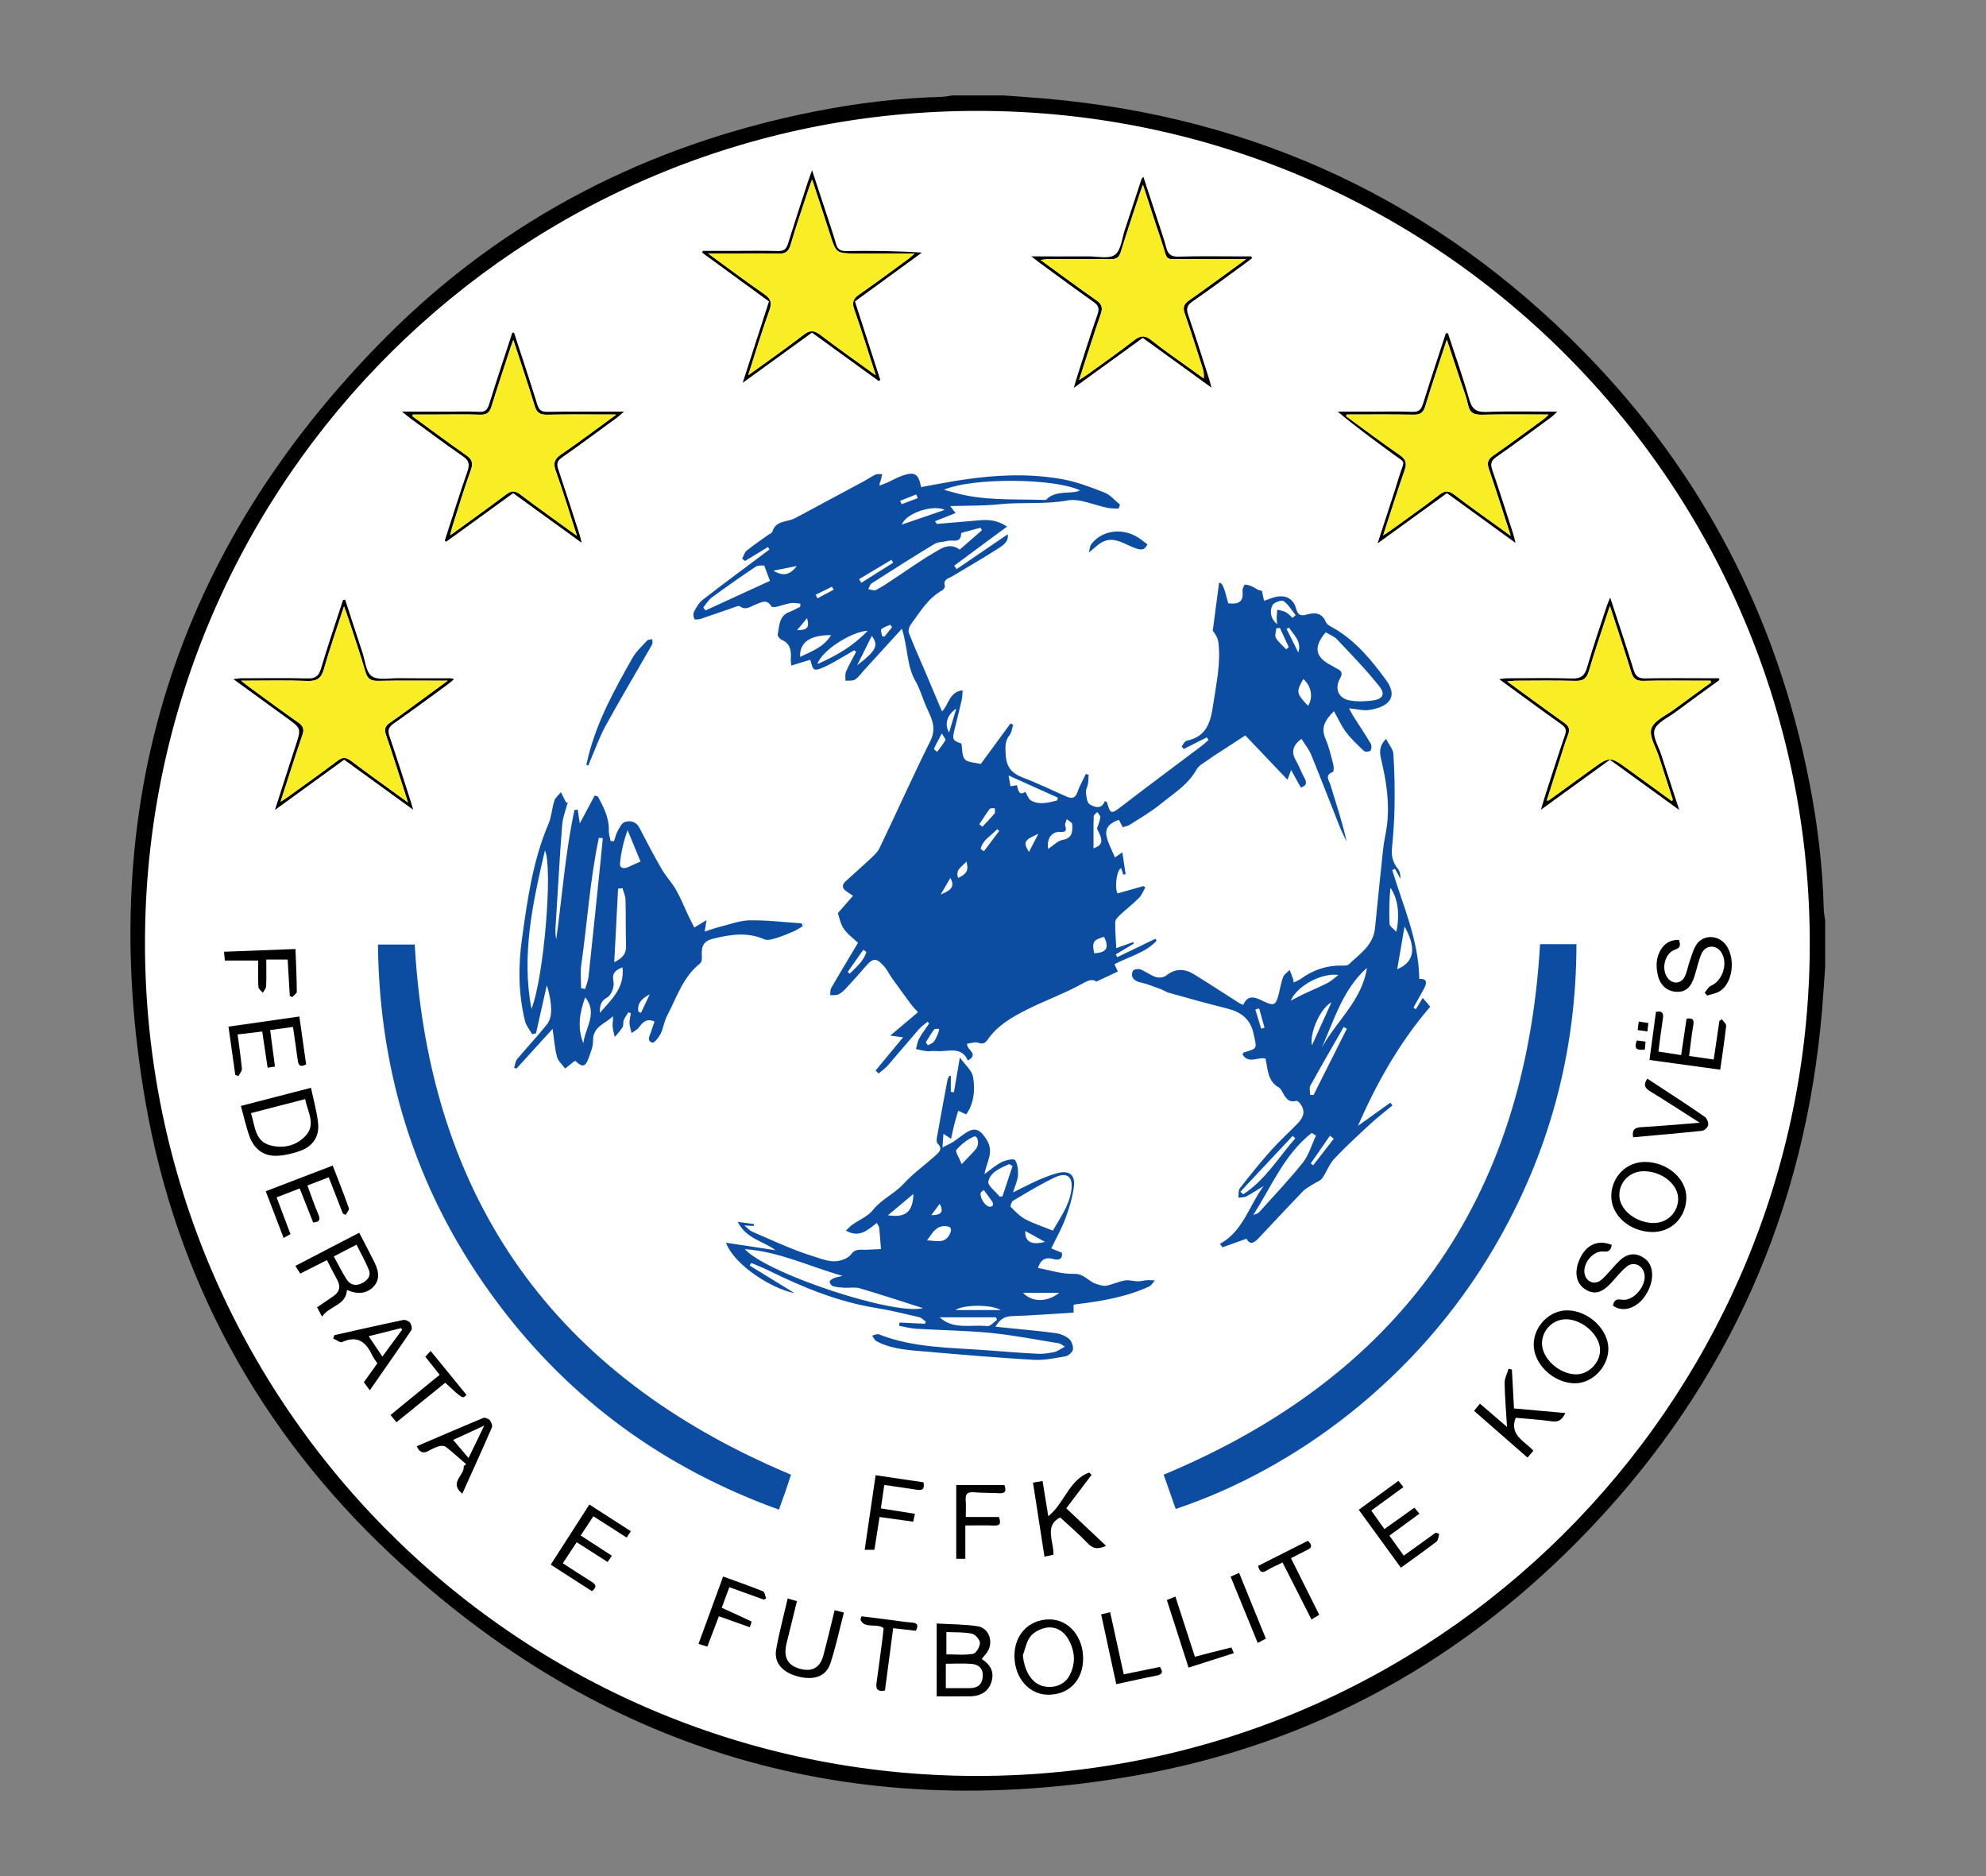 <?xml version="1.0" encoding="utf-8"?>
<!-- Generator: Adobe Illustrator 16.0.0, SVG Export Plug-In . SVG Version: 6.00 Build 0)  -->
<!DOCTYPE svg PUBLIC "-//W3C//DTD SVG 1.1//EN" "http://www.w3.org/Graphics/SVG/1.1/DTD/svg11.dtd">
<svg version="1.1" xmlns="http://www.w3.org/2000/svg" xmlns:xlink="http://www.w3.org/1999/xlink" x="0px" y="0px"
	 width="325.396" height="307.318" viewBox="0 0 728.964 688.466" enable-background="new 0 0 728.964 688.466"
	 xml:space="preserve">
<rect x="0" y="0" width="728.964" height="688.466" fill="#808080" stroke="none"/>
<g id="Background">
	<ellipse fill="#FFFFFF" cx="359.124" cy="345.132" rx="308.357" ry="309.74"/>
</g>
<g id="Layer_1">
	<g>
		<path fill-rule="evenodd" clip-rule="evenodd" d="M368.349,35.024c5.035,0.374,10.075,0.693,15.104,1.128
			c77.486,6.713,143.716,37.683,198.115,93.174c43.237,44.107,70.584,96.856,82.513,157.514c3.024,15.389,4.933,30.916,5.319,46.612
			c0.037,1.489,0.351,2.971,0.533,4.455c0,5.622,0,11.242,0,16.863c-0.375,5.26-0.692,10.524-1.133,15.777
			c-6.143,73.218-34.278,136.771-84.831,190.014c-45.868,48.312-101.713,79.556-167.39,91.045
			c-104.196,18.229-195.91-8.758-273.133-81.205C95.304,525.236,64.685,469.38,53.38,404.271
			c-18.79-108.216,10.543-202.32,88.048-280.327c43.637-43.918,96.879-71.015,157.674-83.042c15.287-3.024,30.716-4.934,46.313-5.35
			c1.378-0.037,2.75-0.345,4.124-0.527C355.81,35.024,362.079,35.024,368.349,35.024z M358.448,651.721
			c169.083,0.002,303.076-136.184,305.792-300.376c2.798-169.16-133.326-310.515-305.225-310.652
			c-168.554-0.136-303.6,135.435-305.774,301.327C51.002,512.878,188.783,651.551,358.448,651.721z"/>
		<path fill-rule="evenodd" clip-rule="evenodd" fill="#0C4DA2" d="M314.938,345.962c-1.528-1.45-3.769-3.017-5.222-5.126
			c-1.271-1.841-1.655-4.293-2.174-5.753c2.051-2.342,3.702-4.228,5.556-6.345c-1.17-0.794-1.759-1.206-2.359-1.601
			c-1.632-1.075-1.867-2.333-0.392-3.692c2.938-2.705,5.956-5.325,8.859-8.064c1.317-1.244,2.836-2.503,3.592-4.078
			c6.301-13.134,12.244-26.443,18.733-39.482c2.746-5.516-0.459-9.488-2.164-13.965c-1.036-2.724-1.968-5.537-3.404-8.047
			c-3.201-5.597-2.681-12.141-4.927-19.072c-4.982,5.46-9.414,10.32-13.85,15.175c-1.09,1.194-2.035,2.625-3.352,3.472
			c-0.896,0.575-2.325,0.321-3.516,0.437c0.055-1.131-0.196-2.396,0.224-3.37c1.075-2.492,2.451-4.856,3.705-7.271
			c-0.23-0.182-0.459-0.365-0.69-0.546c-2.564,1.487-5.114,2.998-7.697,4.452c-1.219,0.687-2.468,1.341-3.76,1.873
			c-3.384,1.391-3.643,1.231-4.673-2.845c-2.19,0.666-4.367,1.327-6.984,2.123c-0.059-0.849-0.241-1.813-0.167-2.755
			c0.234-2.996-0.35-5.455-3.486-6.762c-0.628-0.262-1.428-1.387-1.313-1.941c0.644-3.107,0.376-6.753,4.294-8.209
			c1.379-0.513,2.661-1.29,3.987-1.946c-0.004-0.375-0.008-0.751-0.013-1.125c-1.197-0.069-2.429-0.347-3.583-0.156
			c-1.775,0.293-3.487,0.959-5.25,1.358c-0.568,0.128-1.582,0.132-1.765-0.178c-1.728-2.917-3.826-1.396-5.899-0.641
			c-1.825,0.666-3.508,2.234-5.691,0.598c-0.44-0.33-1.63,0.24-2.434,0.513c-3.985,1.359-7.945,2.792-11.943,4.112
			c-0.735,0.242-2.168,0.35-2.297,0.067c-0.355-0.771-0.529-1.966-0.157-2.664c0.847-1.583,1.799-3.307,3.174-4.375
			c7.244-5.624,14.633-11.06,21.97-16.563c0.861-0.646,1.716-1.3,2.574-1.951c-0.19-0.286-0.381-0.573-0.571-0.86
			c-2.809,1.701-5.617,3.401-8.426,5.103c-0.349-0.278-0.697-0.557-1.045-0.835c0.548-1.009,0.862-2.307,1.688-2.974
			c2.593-2.096,5.375-3.957,8.087-5.905c0.438-0.315,1.186-0.526,1.295-0.922c1.206-4.36,5.485-3.542,8.36-5.073
			c8.373-4.462,16.729-8.957,25.082-13.458c1.52-0.82,2.941-1.834,4.503-2.555c0.68-0.314,1.598-0.109,2.409-0.14
			c-0.199,0.844-0.355,1.702-0.614,2.53c-0.117,0.373-0.434,0.683-0.352,1.674c0.967-0.38,1.95-0.724,2.897-1.148
			c1.867-0.839,3.653-1.91,5.583-2.549c4.477-1.484,5.779-0.652,6.758,4.246c2.082-0.385,4.175-0.767,6.265-1.16
			c15.155-2.851,30.399-4.518,45.713-1.713c5.245,0.961,10.36,2.909,15.347,4.881c2.137,0.844,3.792,2.906,5.666,4.415
			c-0.161,0.495-0.322,0.989-0.484,1.483c-1.353-0.087-2.734-0.03-4.054-0.287c-4.955-0.962-10.172-3.567-14.768-2.718
			c-8.396,1.549-16.749,0.518-25.074,1.407c-5.76,0.616-11.603,0.456-17.939,0.659c0.902,1.171,1.362,1.77,1.974,2.565
			c-2.647,1.048-5.031,1.993-7.556,2.993c0.503,0.677,0.639,0.998,0.749,0.989c5.16-0.423,10.317-0.87,15.475-1.325
			c3.318-0.293,6.536-0.155,10.241,2.287c-6.806,5.033-13.112,9.699-19.42,14.364c0.302,0.421,0.604,0.842,0.907,1.261
			c6.334-4.32,12.669-8.642,18.742-12.785c0.271,1.573-0.15,3.053-2.925,4.849c-5.696,3.688-11.596,7.061-17.413,10.563
			c-1.371,0.825-3.46,1.047-2.731,3.579c0.119,0.414-0.486,1.311-0.978,1.582c-5.216,2.873-8.08,7.91-11.468,12.44
			c-0.608,0.814-1.104,2.291-0.783,3.125c1.798,4.671,3.874,9.233,5.835,13.841c2.091,4.916,4.16,9.841,6.345,15.016
			c2.47-2.274,2.583-7.182,7.569-7.751c-0.103,1.177-0.074,2.397-0.335,3.554c-0.805,3.581-1.713,7.138-2.596,10.703
			c-0.947,3.825-0.779,4.164,2.482,5.29c0.387,2.088,0.154,4.548,1.273,5.792c1.074,1.193,3.55,1.125,5.831,1.72
			c3.455-4.708,7.182-9.787,10.908-14.866c0.332,0.15,0.664,0.301,0.995,0.453c-0.424,1.289-0.543,2.822-1.337,3.816
			c-1.771,2.214-1.539,4.42-1.415,7.078c0.212,4.567,2.176,6.927,6.297,8.491c5.517,2.09,10.825,4.726,16.252,7.06
			c1.708,0.734,3.008,0.527,3.753-1.621c0.805-2.324,2.051-4.495,3.105-6.733c0.349,0.082,0.697,0.163,1.046,0.244
			c-0.078,1.134-0.074,2.281-0.258,3.398c-0.172,1.049-0.857,2.103-0.745,3.091c0.174,1.542,0.379,3.773,1.379,4.381
			c1.813,1.099,4.372,1.977,5.568-1.167c0.445,0.234,0.757,0.296,0.795,0.435c1.225,4.407,1.61,4.359,5.299,1.515
			c9.738-7.51,19.631-14.821,29.452-22.225c0.869-0.655,1.659-1.417,2.486-2.129c-0.198-0.335-0.397-0.671-0.597-1.006
			c-2.822,1.423-5.645,2.845-8.468,4.267c-0.265-0.308-0.529-0.617-0.795-0.926c0.611-0.716,1.119-1.916,1.851-2.073
			c7.305-1.572,8.79-6.647,9.756-13.324c1.096-7.582,2.842-15.025,1.901-22.729c-0.188-1.554-1-3.033-2.064-4.333
			c0.774-5.882,1.548-11.765,2.321-17.628c1.236,0.069,1.685,1.204,3.366,7.582c4.287,0.397,5.565-0.791,5.248-4.609
			c-0.063-0.776,0.625-2.307,0.91-2.294c1.07,0.051,2.175,0.484,3.157,0.988c0.922,0.474,1.702,1.218,3.02,1.282
			c0.258,1.185,0.515,2.368,0.803,3.694c1.606-0.556,2.773-1.056,3.991-1.362c3.851-0.966,6.769,0.499,7.791,4.24
			c0.597,2.182,1.493,2.802,3.662,2.21c2.966-0.808,5.71-0.977,7.246,2.713c0.454,1.093,2.105,1.753,3.296,2.466
			c7.875,4.708,13.546,11.603,18.84,18.88c5.074,6.974-0.437,10.161-6.508,10.937c-2.061,0.263-4.232-0.34-7.122-0.622
			c0.73,1.344,1.104,2.137,1.569,2.869c2.141,3.369,4.375,6.681,6.408,10.113c0.383,0.644,0.317,2.003-0.13,2.546
			c-0.356,0.432-1.964,0.499-2.408,0.081c-2.318-2.175-4.659-4.394-6.567-6.917c-1.718-2.272-2.885-4.959-4.402-7.65
			c-3.122,3.091-4.949,5.889-3.134,10.083c1.306,3.016,2.041,6.291,2.884,9.488c0.231,0.878,0.189,2.619-0.15,2.735
			c-3.196,1.098-1.359,3.202-0.901,4.716c2.089,6.891,4.376,13.722,5.967,20.852c-0.883-1.88-1.862-3.721-2.63-5.646
			c-3.476-8.72-6.817-17.495-10.379-26.179c-0.857-2.093-2.37-3.918-3.589-5.878c-3.522,2.553-3.721,5.122-1.906,8.192
			c1.149,1.941,1.857,4.14,2.978,6.101c1.095,1.917,0.652,2.968-1.319,3.535c-1.094-1.974-2.16-3.896-3.557-6.416
			c-0.575,1.563-0.899,2.445-1.32,3.586c-5.175-5.437-10.122-10.636-15.49-16.275c-2.763,1.794-6.175,4.005-9.582,6.226
			c-1.225,0.798-2.474,1.565-3.643,2.44c-1.628,1.219-3.765,2.209-4.677,3.856c-3.149,5.679-8.572,8.867-13.312,12.751
			c-3.476,2.849-7.449,5.095-11.243,7.543c-0.688,0.442-1.582,0.565-2.519,0.881c-0.5-0.956-0.93-1.778-1.414-2.706
			c-2.972,0.976-5.247,2.66-4.537,6.026c0.544,2.575,1.931,4.973,3.077,7.781c1.324-0.937,2.047-1.449,2.703-1.913
			c0.425,2.789,0.825,5.423,1.226,8.057c-0.285,0.05-0.573,0.1-0.859,0.149c-0.268-0.791-0.534-1.582-0.802-2.374
			c-1.518,0.411-2.53,6.947-1.328,9.269c3.125-0.886,6.295-1.785,9.467-2.684c0.254,0.157,0.507,0.315,0.76,0.471
			c-0.767,1.304-1.313,2.827-2.347,3.866c-2.202,2.214-4.697,4.133-6.984,6.269c-0.747,0.697-1.708,1.678-1.729,2.551
			c-0.078,3.053,0.212,6.116,0.384,9.602c2.064-0.744,4.102-1.479,6.139-2.213c0.098,0.182,0.193,0.365,0.29,0.548
			c-2.207,1.321-4.413,2.644-6.619,3.966c0.178,0.343,0.355,0.685,0.534,1.026c4.674-2.258,9.348-4.517,14.021-6.775
			c0.147,0.245,0.293,0.49,0.439,0.734c-4.104,4.447-10.144,5.786-15.483,8.624c0.427,0.897,0.814,1.711,1.263,2.653
			c-2.482,1.17-4.931,2.323-7.894,3.72c-1.809-1.271-3.543-0.136-5.909,1.149c-6.297,3.42-13.116,5.863-19.53,9.09
			c-5.438,2.736-10.798,5.769-14.405,10.986c-0.877,1.27-1.713,1.854-3.477,1.229c-1.203-0.427-2.775,0.193-4.124,0.338
			c-0.232,2.427,4.553,3.591,0.302,6.187c-2.444-5.544-7.411-3.109-11.599-3.498c-1.175-0.109-2.386,0.157-3.559,0.041
			c-1.317-0.131-2.61-0.5-3.915-0.767c0.376-1.3,0.538-2.718,1.175-3.875c1.062-1.928,2.428-3.688,3.667-5.52
			c-0.208-0.207-0.416-0.414-0.624-0.622c-1.126,0.983-2.381,1.854-3.356,2.969c-3.766,4.312-7.407,8.731-11.176,13.04
			c-0.978,1.118-2.249,1.982-3.385,2.962c-0.38-0.354-0.76-0.706-1.14-1.06c3.336-4.027,6.672-8.056,10.107-12.202
			c-1.432-0.192-2.564-0.345-4.706-0.632c3.824-3.232,6.914-5.842,10.163-8.587c-1.401-1.572-1.997-2.143-2.478-2.797
			c-2.414-3.282-4.817-6.572-7.182-9.89c-0.938-1.315-1.615-2.843-2.675-4.041c-2.99-3.377-4.127-3.28-7.039,0.104
			c-2.324,2.703-4.702,5.362-7.131,7.969c-0.797,0.856-1.741,1.699-2.789,2.16c-0.847,0.373-1.951,0.164-2.94,0.214
			c0.124-0.882-0.003-1.909,0.41-2.625C308.232,357.143,311.46,351.799,314.938,345.962z M486.621,232.036
			c-4.596,5.328-3.886,9.1,1.864,12.047c0.864,0.442,1.665,1.002,2.534,1.435c1.604,0.804,1.764,1.783,0.877,3.366
			c-2.149,3.844-0.688,7.39,3.599,8.175c2.581,0.473,5.345,0.339,7.979,0.048c4-0.445,5.194-2.23,2.795-5.267
			c-4.771-6.041-10.206-11.566-15.492-17.185C489.719,233.534,488.096,232.943,486.621,232.036z M346.485,179.739
			c1.767,0.485,2.657,0.718,3.543,0.973c10.638,3.062,21.586,2.416,32.454,2.719c0.533,0.014,1.285,0.155,1.572-0.128
			c3.089-3.051,7.136-2.243,10.837-2.819c0.429-0.066,0.835-0.276,1.543-0.52C387.086,175.442,356.846,175.18,346.485,179.739z
			 M360.393,194.603c-0.15-0.314-0.3-0.629-0.45-0.943c-2.205,0.579-4.41,1.152-6.611,1.744c-0.2,0.053-0.53,0.213-0.533,0.33
			c-0.081,3.891-3.197,2.243-5.086,2.768c-1.577,0.438-3.432,0.331-4.76,1.135c-7.736,4.679-15.367,9.531-22.98,14.407
			c-0.626,0.402-0.863,1.412-1.281,2.139c0.937,0.144,2.08,0.699,2.773,0.354c2.115-1.053,4.078-2.421,6.062-3.725
			c4.963-3.257,9.789-6.743,14.901-9.746c2.887-1.694,6.003-4.165,9.841-1.375C354.971,199.333,357.682,196.969,360.393,194.603z
			 M280.52,207.529c-0.644,0.072-2.186-0.202-3.129,0.426c-5.459,3.633-10.825,7.414-16.11,11.295
			c-1.261,0.926-2.1,2.427-3.134,3.664c0.265,0.367,0.529,0.735,0.794,1.103c7.959-3.65,15.919-7.302,23.671-10.857
			C281.911,211.273,281.341,209.738,280.52,207.529z M388.036,293.728c0.092-0.334,0.184-0.669,0.275-1.004
			c-5.801-2.609-11.602-5.22-18.11-8.148c0.353,1.976,0.515,2.887,0.706,3.962c0.857-0.138,1.538-0.248,2.392-0.386
			c0.393,2.075,0.955,4.036,3.024,2.365c0.775,1.253,1.166,2.706,2.083,3.222C381.59,295.528,384.846,294.529,388.036,293.728z
			 M300.05,243.696c7.109-3.163,13.033-6.566,18.432-12.214C312.395,231.764,301.433,238.895,300.05,243.696z M293.687,241.061
			c4.409-2.123,8.718-3.614,11.354-7.988C297.426,233.019,293.419,235.677,293.687,241.061z M384.737,311.528
			c1.946-1.27,3.499-2.994,5.3-3.311c3.705-0.652,3.66-3.166,3.518-5.749c-0.036-0.657-1.284-1.245-1.976-1.865
			c-0.225,0.807-0.828,1.743-0.604,2.396c0.607,1.78,0.167,2.442-1.669,2.294C386.131,305.036,384.098,307.584,384.737,311.528z
			 M346.762,187.108c-4.313-2.029-14.144,1.094-15.727,5.388C336.463,190.637,341.43,188.934,346.762,187.108z M468.764,229.08
			c-0.056-0.812-0.168-1.624-0.153-2.433c0.019-0.975,0.146-1.948,0.226-2.922c1.064,0.305,2.216,0.449,3.168,0.961
			c0.917,0.493,1.63,1.367,2.432,2.072c0.376-0.339,0.752-0.678,1.128-1.017c-1.438-1.778-2.629-3.912-4.433-5.158
			c-0.737-0.508-3.633,0.529-4.099,1.534C465.973,224.408,466.368,227.008,468.764,229.08z M401.383,311.324
			c3.5-1.289,3.624-2.835,1.263-7.247c0.489-1.547,1.077-2.833,1.235-4.168c0.07-0.588-0.731-1.282-1.137-1.927
			c-0.453,0.507-1.285,1.003-1.301,1.521C401.331,303.327,401.383,307.154,401.383,311.324z M480.117,259.021
			c2.008-3.14,1.174-7.382-1.758-9.847C475.705,253.977,475.772,254.381,480.117,259.021z M320.005,233.325
			c-1.963,3.938-3.679,7.38-5.394,10.82C321.627,238.782,322.584,236.908,320.005,233.325z M405.296,343.787
			c-4.007,1.086-4.537,1.958-3.673,6.041C406.204,349.558,407.188,347.941,405.296,343.787z M469.779,230.422
			c-0.428,0.044-0.857,0.087-1.286,0.131c-0.097,1.194-0.684,2.676-0.187,3.521c0.939,1.595,2.502,2.823,3.806,4.205
			c0.306-0.269,0.611-0.538,0.919-0.806C471.947,235.121,470.863,232.771,469.779,230.422z M315.343,212.524
			c0.267,0.446,0.534,0.893,0.801,1.339c3.904-2.461,7.808-4.923,11.713-7.384c-0.216-0.349-0.432-0.699-0.647-1.047
			C323.254,207.797,319.299,210.16,315.343,212.524z M359.464,302.476c0.373,0.305,0.745,0.608,1.118,0.912
			c1.502-1.609,3.069-3.163,4.46-4.862c0.334-0.409,0.085-1.296,0.104-1.963c-0.646,0.088-1.604-0.063-1.883,0.305
			C361.898,298.661,360.713,300.593,359.464,302.476z M350.999,260.041c-3.357,2.245-4.458,5.708-2.627,8.753
			C349.379,265.438,350.189,262.739,350.999,260.041z M377.679,312.635c1.37-2.631,2.416-4.64,3.463-6.649
			C375.864,308.282,375.464,309.048,377.679,312.635z M359.951,311.49c0.4,0.302,0.799,0.604,1.198,0.905
			c1.879-2.5,3.759-5,5.638-7.5c-0.265-0.201-0.529-0.4-0.795-0.6C363.904,306.637,360.71,308.142,359.951,311.49z M476.56,239.489
			c1.285-4.169-1.651-6.39-3.408-9.151c-0.307,0.148-0.612,0.298-0.921,0.446C473.674,233.687,475.116,236.587,476.56,239.489z
			 M348.828,322.179c-1.183,2.025-2.365,4.051-3.546,6.077C349.519,326.576,350.445,325.057,348.828,322.179z M311.155,356.671
			c0.245,0.212,0.491,0.424,0.736,0.635c2.371-2.422,5.116-4.578,6.113-7.977c-0.376-0.265-0.752-0.531-1.127-0.797
			C314.97,351.245,313.063,353.958,311.155,356.671z M339.812,382.511c0.252,0.354,0.505,0.709,0.758,1.064
			c0.743-0.418,1.69-0.673,2.179-1.291c0.712-0.897,1.132-2.041,1.601-3.112c0.218-0.499,0.256-1.075,0.376-1.617
			c-0.638,0.07-1.592-0.102-1.86,0.252C341.736,379.289,340.812,380.929,339.812,382.511z M283.858,209.418
			c3.534,2.148,6.12,1.645,8.587-1.701C289.384,208.324,286.895,208.817,283.858,209.418z M345.705,269.137
			c-1.235,2.337-2.145,3.96-2.905,5.652c-0.075,0.166,0.759,0.743,1.171,1.128c1.043-1.424,2.164-2.805,3.063-4.316
			C347.2,271.322,346.473,270.513,345.705,269.137z M354.759,316.159c-1.754,1.947-4.22,3.021-3.056,6.027
			C354.919,320.6,355.558,319.46,354.759,316.159z M336.848,182.8c-0.179-0.454-0.357-0.909-0.535-1.364
			c-1.962,0.777-3.923,1.556-5.884,2.333c0.166,0.421,0.333,0.843,0.5,1.265C332.902,184.289,334.875,183.544,336.848,182.8z
			 M323.802,233.457c0.283,0.049,0.566,0.098,0.848,0.146c0.925-1.142,1.849-2.284,2.774-3.425
			c-0.211-0.307-0.422-0.613-0.632-0.918c-1.126,0.522-2.427,0.854-3.294,1.657C323.13,231.257,323.673,232.581,323.802,233.457z
			 M306.003,216.391c-0.209-0.362-0.418-0.725-0.627-1.087c-1.998,0.987-3.996,1.973-5.994,2.96
			c0.228,0.433,0.455,0.868,0.683,1.301C302.044,218.506,304.024,217.448,306.003,216.391z M296.208,226.858
			c-1.362,1.65-2.273,2.752-3.638,4.404C295.776,231.214,297.386,230.714,296.208,226.858z"/>
		<path fill-rule="evenodd" clip-rule="evenodd" fill="#0C4DA2" d="M349.006,394.837c0,1.95,0,3.9,0,5.85
			c0.379,0.05,0.757,0.099,1.136,0.147c0.676-3.97,1.352-7.94,2.175-12.772c1.98,2.785,4.385,4.734,4.811,7.047
			c1.075,5.84-0.185,10.779-2.509,13.841c-0.76-0.35-1.576-0.726-2.904-1.336c-0.519,1.795-1.018,3.376-1.428,4.979
			c-0.416,1.624-0.744,3.27-1.203,5.313c-1.117-0.734-1.746-1.148-2.799-1.841c-0.112,1.606-0.197,2.811-0.352,5.01
			c1.844-0.955,3.021-1.45,4.072-2.137c1.89-1.235,3.583-2.819,5.577-3.833c3.029-1.541,4.769,0.347,6.485,2.998
			c3.063,4.731-0.041,8.316-0.697,12.745c2.095-1.5,4.062-3.25,6.33-4.409c1.456-0.744,4.426-1.349,4.847-0.734
			c0.996,1.454,1.215,3.689,1.109,5.575c-0.103,1.833-1,3.622-1.805,6.278c3.635-1.778,6.411-3.245,9.278-4.507
			c2.262-0.994,4.588-1.908,6.969-2.548c4.348-1.167,6.698,0.633,6.07,5.102c-0.551,3.907-1.712,7.791-3.091,11.502
			c-1.372,3.694-3.352,7.162-5.207,11.021c1.353,0.551,2.598,1.058,3.92,1.597c0.299,2.711-1.464,2.742-3.253,2.269
			c-2.829-0.748-4.544,0.225-5.569,3.304c4.459,0.804,8.857,2.323,13.192,2.16c3.813-0.143,5.401,2.909,8.312,3.73
			c1.163,0.33,2.448,0.849,3.555,0.636c2.318-0.445,4.518-1.533,6.839-1.938c1.532-0.266,3.19,0.295,4.794,0.312
			c1.114,0.012,2.228-0.337,3.35-0.408c0.96-0.06,1.932,0.047,2.898,0.078c-0.7,0.765-1.254,1.845-2.122,2.243
			c-8.345,3.827-17.273,5.351-26.3,6.449c-0.422,0.051-0.839,0.136-1.422,0.23c0,0.941,0,1.839,0,2.888
			c-7.623,0.463-15.134,1.063-22.655,1.298c-2.752,0.085-4.41,1.185-6.014,3.869c1.44,0.152,2.54,0.271,3.641,0.386
			c6.12,0.631,12.256,1.15,18.352,1.963c1.744,0.231,3.643,0.982,4.972,2.094c0.97,0.809,1.639,2.664,1.474,3.928
			c-0.126,0.971-1.661,2.308-2.745,2.501c-3.869,0.689-7.846,1.511-11.725,1.288c-12.934-0.741-25.851-1.821-38.757-2.96
			c-6.419-0.566-12.974-0.754-18.881-3.845c-0.707-0.37-1.087-1.363-1.62-2.067c0.829-0.181,1.808-0.742,2.464-0.483
			c12.839,5.06,26.441,4.846,39.863,5.867c6.133,0.467,12.266,0.965,18.407,1.271c2.024,0.101,4.112-0.195,6.104-0.623
			c1.193-0.256,2.259-1.115,3.931-1.991c-1.231-0.717-1.643-1.127-2.108-1.201c-8.291-1.326-16.554-2.979-24.897-3.809
			c-9.122-0.906-18.323-0.994-27.483-1.547c-2.136-0.129-4.245-0.699-6.367-1.065c0.055-0.407,0.109-0.816,0.164-1.224
			c3.104,0.15,6.208,0.3,9.313,0.451c0.115-0.26,0.23-0.521,0.345-0.781c-0.844-0.571-1.618-1.445-2.546-1.662
			c-5.243-1.227-10.488-2.514-15.798-3.373c-13.919-2.254-26.75-7.518-39.285-13.693c-2.106-1.037-4.303-1.888-6.459-2.824
			c-0.197,0.322-0.395,0.644-0.592,0.966c5.323,3.271,10.647,6.542,16.496,10.134c-8.245-1.565-22.044-10.163-25.181-18.503
			c6.175,0.931,11.881,1.791,18.216,2.748c-4.673-3.455-10.715-4.145-13.914-10.406c2.604,0.347,4.281,0.57,5.958,0.795
			c-0.021,0.23-0.042,0.461-0.063,0.692c-0.853-0.039-1.705-0.077-3.458-0.158c1.412,1.136,2.048,1.919,2.869,2.268
			c7.238,3.076,14.373,6.507,21.847,8.849c2.433,0.764,5.078,1.82,7.58,2.011c2.254,0.171,5.531-0.767,6.746-2.409
			c1.473-1.99,2.82-1.827,4.574-1.828c0.215,0,0.433,0.041,0.647,0.032c1.961-0.087,3.922-0.181,5.882-0.272
			c-0.206-2.614-0.382-5.232-0.648-7.84c-0.049-0.479-0.461-0.922-0.897-1.739c-3.281,2.566-6.392,5.632-11.308,2.801
			c0.771-0.724,1.455-1.527,2.289-2.121c2.549-1.814,5.748-3.079,7.606-5.421c3.183-4.012,7.897-5.958,11.295-9.659
			c3.48-3.792,7.769-6.834,11.614-10.303c1.305-1.177,2.939-2.492,0.791-4.492c-0.4-0.373-0.327-1.453-0.202-2.158
			c1.243-7.009,2.533-14.008,3.843-21.004c0.107-0.572,0.451-1.101,0.684-1.648C348.619,394.796,348.813,394.816,349.006,394.837z
			 M386.479,451.609c2.393-4.411,5.923-8.961,6.755-14.78c0.701-4.904-1.478-6.859-5.912-4.808
			c-5.352,2.477-10.396,5.63-15.496,8.623c-0.563,0.331-1.085,2-0.83,2.256c1.654,1.661,3.344,3.445,5.374,4.53
			C379.326,449.013,382.581,450.036,386.479,451.609z M273.385,458.389c8.066,8.96,54.716,24.388,65.414,21.661
			c-8.141-2.581-15.653-5.068-23.242-7.294c-1.761-0.516-3.787-0.084-5.685-0.193c-1.389-0.081-2.809-0.198-4.131-0.583
			c-0.55-0.16-1.199-1.055-1.211-1.629c-0.009-0.427,0.874-1.009,1.469-1.276c0.777-0.35,1.663-0.459,3.271-0.864
			C296.966,464.756,286.166,459.308,273.385,458.389z M344.892,483.411c5.153,4.742,11.608,2.512,17.512,3.248
			c1.071,0.133,2.363-1.509,3.554-2.331c-0.137-0.306-0.273-0.611-0.409-0.917C358.663,483.411,351.778,483.411,344.892,483.411z
			 M371.661,427.87c-0.422-0.222-0.844-0.442-1.266-0.664c-3.137,1.434-6.837,2.795-7.628,6.371c-0.322,1.459,2.634,3.645,4.11,5.49
			c0.042,0.052,0.207,0.006,1.06,0.006C369.129,435.487,370.395,431.679,371.661,427.87z M352.992,427.186
			c2.368-2.494,3.869-3.901,5.16-5.479c1.556-1.903,0.743-5.237-0.709-4.606c-2.425,1.057-4.673,2.884-6.426,4.884
			C350.531,422.536,352.058,424.854,352.992,427.186z M340.235,455.191c3.039-0.015,6.364,1.451,8.264-2.088
			c1-1.862,0.852-3.125-1.654-3.161C343.237,449.891,342.076,452.93,340.235,455.191z M375.511,474.404
			c3.351,3.707,9.232,3.384,13.276,0C384.291,474.404,379.901,474.404,375.511,474.404z M325.929,445.97
			c6.583,1.007,9.126-1.324,9.343-7.835C332.009,440.87,328.969,443.421,325.929,445.97z M350.707,480.751
			c5.767,0,11.202,0,16.636,0C363.609,478.562,353.433,478.769,350.707,480.751z M383.552,455.725
			c-2.331-1.287-4.662-2.575-7.21-3.983C376.084,455.587,378.557,457.07,383.552,455.725z M361.065,436.687
			c-0.372,0.323-0.743,0.645-1.115,0.967c-0.32,1.973,1.65,5.072,3.354,5.188c0.366,0.025,0.988-0.19,1.079-0.442
			c0.144-0.403,0.097-1.037-0.141-1.388C363.238,439.533,362.133,438.122,361.065,436.687z M341.834,445.932
			c3.832-0.019,4.628-1.293,3.071-4.171C343.769,443.304,342.802,444.617,341.834,445.932z"/>
		<path fill-rule="evenodd" clip-rule="evenodd" fill="#0C4DA2" d="M456.33,368.783c1.616-3.806,4.168-2.942,6.947-1.586
			c4.435,2.167,4.995,1.878,6.173-2.751c0.506-1.986,0.791-4.056,1.539-5.943c0.403-1.014,1.572-1.724,2.395-2.568
			c0.379,0.986,0.773,1.969,1.128,2.965c0.14,0.388,0.188,0.807,0.378,1.659c1.015-0.534,1.874-0.868,2.601-1.388
			c4.533-3.242,9.529-4.963,15.141-4.843c0.838,0.019,1.967,0.028,2.479-0.462c3.983-3.817,8.949-6.957,9.582-13.218
			c0.985-9.765,1.947-19.532,3.012-29.288c0.314-2.881,1.042-5.716,1.396-8.594c0.996-8.132-0.227-16.073-2.118-23.971
			c-0.562-2.341-0.985-4.867,1.76-7.63c1.084,2.116,2.589,3.767,2.702,5.508c0.414,6.336,0.523,12.705,0.434,19.057
			c-0.074,5.245-0.479,10.493-0.964,15.72c-0.268,2.874,0.422,5.214,2.229,7.446c0.75,0.927,0.894,2.346,0.922,3.611
			c-0.684-1.226-1.366-2.453-2.051-3.679c-0.33,0.153-0.661,0.307-0.99,0.458c3.945,13.092,9.728,25.75,9.929,39.941
			c2.902-0.155,2.879,1.459,1.723,3.595c-1.266,2.333-2.579,4.639-3.872,6.957c0.299,0.188,0.598,0.375,0.896,0.562
			c0.836-1.378,1.673-2.756,2.511-4.139c0.938,1.093,1.837,2.14,2.764,3.222c-11.226,13.052-19.612,27.862-26.531,43.729
			c3.965-2.838,7.93-5.674,11.896-8.511c0.25,0.343,0.5,0.685,0.75,1.027c-2.73,2.273-5.563,4.438-8.169,6.844
			c-4.503,4.156-9.033,8.31-13.216,12.777c-1.867,1.993-2.78,4.848-4.407,7.109c-0.693,0.961-2.118,1.383-3.188,2.085
			c-1.311,0.863-2.795,1.573-3.863,2.679c-5.385,5.575-10.651,11.264-15.977,16.898c-1.594,1.687-3.235,3.308-4.763,0.519
			c-3.125,1.116-5.973,2.134-8.819,3.15c-0.294-0.423-0.588-0.845-0.882-1.267c8.516-4.709,10.67-14.044,16.004-21.218
			c-2.114,1.283-4.18,2.656-6.364,3.801c-0.827,0.433-1.932,0.334-2.91,0.479c0.17-1.182-0.06-2.675,0.577-3.492
			c3.642-4.685,7.366-9.318,11.308-13.752c3.08-3.464,6.546-6.585,9.787-9.908c2.605-2.672,2.881-4.854,0.986-7.447
			c-0.325-0.446-1.056-1.046-1.423-0.943c-2.825,0.79-3.863-1.122-4.969-3.044c-0.372-0.652-0.726-1.486-1.319-1.812
			c-4.248-2.324-4.102-6.653-4.966-10.65c-2.722-0.767-6.216,2.17-8.476-1.545c0.225-0.295,0.367-0.691,0.604-0.76
			c5.106-1.464,4.622-1.356,3.545-6.564c-1.206-5.842-4.78-8.291-10.054-9.596c-7.094-1.754-14.127-3.754-21.17-5.708
			c-1.014-0.28-1.909-0.965-2.911-1.323c-2.495-0.894-4.971-1.928-7.547-2.485c-2.364-0.513-3.707-2.104-2.644-4.256
			c0.258-0.522,1.945-0.818,2.703-0.52c1.978,0.775,3.72,2.198,5.724,2.839c1.124,0.36,2.924,0.112,3.829-0.605
			c3.414-2.711,6.814-2.467,10.219-0.372c5.515,3.394,10.928,6.953,16.393,10.43C455.169,368.292,455.675,368.471,456.33,368.783z
			 M483.021,416.737c-0.509-0.33-1.017-0.66-1.526-0.991c-10.073,7.83-14.763,19.646-21.449,30.038
			c0.957-0.172,1.732-0.517,2.25-1.092c5.374-5.979,10.951-11.805,15.94-18.093C480.454,423.807,481.463,420.054,483.021,416.737z
			 M501.752,355.167c-8.848,7.856-11.96,18.937-16.557,29.195C490.648,374.603,499.962,367.035,501.752,355.167z M480.893,401.788
			c0.414,0.018,0.827,0.034,1.242,0.053c4.076-8.111,8.15-16.223,12.227-24.334c-0.39-0.209-0.778-0.416-1.167-0.623
			c-4.1,7.165-8.25,14.304-12.236,21.532C480.479,399.288,480.893,400.653,480.893,401.788z M455.289,437.325
			c0.344,0.316,0.689,0.633,1.034,0.949c8.11-5.263,12.949-13.513,19.12-20.548c-0.32-0.294-0.639-0.589-0.958-0.883
			C468.087,423.671,461.688,430.499,455.289,437.325z M512.844,355.686c6.833-2.881,6.758-8.392,2.698-15.686
			C514.613,345.402,513.741,350.471,512.844,355.686z M473.782,367.221c2.001-1.039,3.319-1.776,4.683-2.417
			c2.956-1.389,5.988-2.627,8.886-4.128c1.424-0.738,2.619-1.923,3.918-2.904C484.953,356.923,475.943,361.896,473.782,367.221z
			 M512.522,341.968c1.35-6.357,0.59-12.338-2.175-16.173c-0.41,4.429-0.514,8.863-0.315,13.283
			C510.068,339.888,511.334,340.642,512.522,341.968z M488.722,367.791c-4.187,2.301-8.104,11.354-7.162,15.816
			C483.943,378.343,486.194,373.371,488.722,367.791z M489.553,417.883c-0.463-0.368-0.929-0.736-1.393-1.104
			c-2.353,3.389-4.706,6.775-7.059,10.164c0.299,0.23,0.599,0.462,0.898,0.692C484.518,424.384,487.035,421.134,489.553,417.883z
			 M462.177,370.055c-0.469,0.137-0.936,0.273-1.401,0.41c0.716,2.343,1.431,4.686,2.146,7.028c0.408-0.118,0.815-0.237,1.222-0.357
			C463.487,374.776,462.832,372.415,462.177,370.055z"/>
		<path fill-rule="evenodd" clip-rule="evenodd" fill="#0C4DA2" d="M207.821,294.557c0.207-0.059,0.804-0.234,0.583-0.169
			c-0.685,2.694-1.848,5.542-2.075,8.462c-0.916,11.737-1.532,23.497-2.282,35.247c-0.137,2.15-0.382,4.293,0.138,6.524
			c2.181-15.829,3.314-31.792,6.681-47.411c0.399-0.014,0.8-0.028,1.199-0.041c0.278,1.853,0.557,3.707,0.751,5.005
			c1.669-3.125,3.56-6.666,5.451-10.206c0.391,0.094,0.78,0.188,1.171,0.28c2.079,3.908,4.181,7.784,4.023,12.523
			c-0.042,1.284,0.438,2.585,0.679,3.878c0.409,0.013,0.819,0.025,1.228,0.038c0.427-1.229,0.701-2.544,1.32-3.668
			c0.688-1.251,1.479-2.978,2.602-3.341c2.067-0.67,4.199-0.263,5.45,2.17c2.615,5.088,5.284,10.157,8.151,15.107
			c1.552,2.68,3.774,4.973,5.298,7.665c1.78,3.146,3.116,6.542,4.668,9.819c0.594,1.254,1.252,2.477,1.993,3.935
			c1.39-0.843,2.604-1.58,4.482-2.719c-0.274,1.729-0.439,2.776-0.665,4.198c1.953-0.62,3.73-1.288,5.561-1.741
			c3.654-0.904,7.329-2.329,11.012-2.384c6.32-0.095,12.654,0.696,18.981,1.115c0.14,0.346,0.278,0.695,0.418,1.042
			c-1.1,0.638-2.15,1.391-3.31,1.89c-2.202,0.949-4.429,1.877-6.72,2.565c-1.315,0.395-3.011,0.833-4.134,0.338
			c-6.268-2.757-12.52-1.728-18.742-0.202c-3.475,0.854-4.402,2.741-4.108,6.475c0.067,0.854-0.068,2.129-0.62,2.563
			c-6.345,4.976-8.596,12.52-12.14,19.226c-1.09,2.065-1.358,4.558-2.395,6.66c-0.657,1.333-2.41,3.442-3.028,3.239
			c-2.231-0.729-0.895-2.612-0.455-4.075c0.364-1.208,0.819-2.387,1.271-3.688c-3.021-1.329-4.397,0.329-5.825,2.235
			c-0.626,0.836-1.708,1.33-2.583,1.981c-0.278-1.172-0.74-2.336-0.785-3.517c-0.047-1.235,0.307-2.484,0.485-3.728
			c-0.3-0.129-0.601-0.259-0.9-0.388c-0.586,0.977-1.296,1.901-1.716,2.944c-0.312,0.774,0.006,1.853-0.402,2.525
			c-0.794,1.31-1.901,2.431-2.878,3.631c-0.281-1.337-0.716-2.664-0.796-4.012c-0.066-1.14,0.28-2.303,0.096-3.638
			c-2.695,2.818-7.407,3.722-7.274,9.005c0.052,2.072-0.863,4.221-1.582,6.247c-1.215,3.424-2.279,3.632-4.885,1.183
			c-0.179,0.059-0.402,0.073-0.545,0.188c-1.083,0.855-2.151,1.731-3.223,2.601c-1.03-1.418-2.547-2.701-2.984-4.283
			c-0.822-2.977-1.021-6.125-1.639-10.281c-4.801,5.279-9.019,9.919-13.236,14.557c-0.293-0.088-0.587-0.176-0.881-0.264
			c0.367-1.1,0.457-2.431,1.149-3.259c3.598-4.303,7.488-8.37,10.965-12.765c1.041-1.315,1.498-3.428,1.483-5.17
			c-0.026-3.031-0.626-6.06-1.589-9.141c-1.323,5.886-2.645,11.771-3.967,17.656c-0.481,0.111-0.963,0.222-1.444,0.332
			c-0.887-1.602-2.172-3.104-2.595-4.819c-2.458-9.982-2.53-20.079-1.112-30.235c2.002-14.344,3.972-28.67,9.739-42.162
			c1.128-2.638,1.24-5.694,2.137-8.455c0.383-1.182,1.577-2.1,2.403-3.138C206.434,291.819,206.993,292.924,207.821,294.557z
			 M195.079,370.196c4.584-11.415,7.891-51.999,4.941-58.14C195.475,331.588,191.337,350.57,195.079,370.196z M221.26,307.581
			c-0.484-0.044-0.967-0.087-1.451-0.13c-3.271,15.406-4.244,31.174-6.462,46.744c-0.394,2.762-0.056,5.627-0.056,8.446
			c0.494,0.092,0.989,0.185,1.483,0.278c0.424-1.455,1.076-2.883,1.236-4.364c1.509-14.018,2.938-28.046,4.382-42.071
			C220.697,313.518,220.971,310.548,221.26,307.581z M228.497,325.954c-0.544,0.05-1.087,0.1-1.631,0.148
			c-0.458,8.813-0.916,17.626-1.403,27.008c2.989-1.552,4.414-3.023,4.325-5.842c-0.178-5.676-0.034-11.361-0.191-17.039
			C229.557,328.796,228.881,327.379,228.497,325.954z M235.108,316.158c-1.558-3.783-3.15-7.646-4.741-11.509
			c-1.468,3.999-2.424,8.102-2.799,12.258c-0.16,1.77,1.521,2.005,3.075,1.258C232.046,317.49,233.483,316.884,235.108,316.158z
			 M214.12,382.857c0.597-5.607,5.452-10.958,0.681-16.892C212.778,371.487,211.794,377.072,214.12,382.857z M228.481,354.98
			c-2.61,1.089-3.975,2.092-3.284,5.303c0.375,1.746-0.838,4.958-2.283,5.728c-2.679,1.427-2.699,3.393-2.765,5.709
			C224.261,366.944,229.349,362.658,228.481,354.98z M238.505,364.87c-3.423,1.803-4.648,3.675-4.172,6.383
			c0.308,0.15,0.617,0.3,0.925,0.451C236.211,369.699,237.164,367.694,238.505,364.87z"/>
		<path fill-rule="evenodd" clip-rule="evenodd" fill="#0C4DA2" d="M138.722,346.618c4.952,0,9.342,0,13.51,0
			c5.269,93.759,51.362,158.227,138.12,194.554c-0.56,1.679-1.276,3.894-2.037,6.093c-0.734,2.121-1.513,4.229-2.409,6.724
			c-41.921-15.119-76.322-40.04-102.938-75.427C153.701,439.651,139.262,395.658,138.722,346.618z"/>
		<path fill-rule="evenodd" clip-rule="evenodd" fill="#0C4DA2" d="M431.538,553.739c-1.563-4.448-3.057-8.703-4.415-12.568
			c86.59-36.148,132.694-100.577,138.159-194.698c1.669,0,3.897,0,6.125,0c2.246,0,4.491,0,7.238,0
			c-0.08,40.146-10.166,77.149-30.262,111.414C519.757,506.702,474.681,539.345,431.538,553.739z"/>
		<path fill-rule="evenodd" clip-rule="evenodd" d="M378.564,94.09c7.606,0,14.246,0.025,20.885-0.011
			c3.339-0.018,7.526,1.043,9.772-0.563c2.228-1.593,2.56-5.9,3.616-9.055c2.091-6.241,4.107-12.508,6.166-18.761
			c0.055-0.167,0.241-0.29,0.679-0.792c1.744,5.307,3.424,10.379,5.078,15.46c1.136,3.487,2.354,6.955,3.315,10.49
			c0.661,2.435,1.763,3.396,4.487,3.314c7.883-0.234,15.776-0.082,23.666-0.081c1.027,0,2.055,0,3.082,0
			c0.081,0.229,0.162,0.455,0.243,0.684c-0.896,0.67-1.784,1.353-2.687,2.011c-6.377,4.641-12.682,9.385-19.176,13.852
			c-2.123,1.46-2.318,2.738-1.531,5.021c2.678,7.75,5.117,15.582,7.637,23.386c0.255,0.786,0.433,1.598,0.856,3.187
			c-8.73-6.322-16.818-12.18-25.19-18.242c-8.181,5.927-16.363,11.856-25.326,18.35c0.512-1.733,0.764-2.669,1.062-3.59
			c2.523-7.804,4.93-15.65,7.659-23.381c0.837-2.37,0.184-3.43-1.662-4.728c-6.45-4.534-12.786-9.23-19.159-13.874
			C381.123,96.101,380.242,95.387,378.564,94.09z M457.405,95.082c-7.811,0-14.605,0.088-21.396-0.022
			c-9.494-0.154-6.874,1.592-9.939-7.309c-2.196-6.378-4.216-12.817-6.561-19.988c-0.623,1.769-0.982,2.735-1.304,3.713
			c-2.286,6.97-4.646,13.918-6.796,20.931c-0.618,2.015-1.571,2.735-3.65,2.709c-7.668-0.096-15.338-0.046-23.009-0.025
			c-0.771,0.002-1.541,0.172-2.787,0.321c7.107,5.158,13.692,10.056,20.421,14.747c2.028,1.414,2.481,2.708,1.668,5.058
			c-2.707,7.817-5.184,15.715-7.965,24.243c1.532-1.021,2.497-1.619,3.413-2.284c5.594-4.057,11.273-8.008,16.719-12.256
			c2.347-1.831,3.973-2.042,6.405-0.075c4.53,3.661,9.383,6.922,14.102,10.345c1.691,1.228,3.39,2.446,5.086,3.668
			c0.207-1.666-0.099-2.89-0.485-4.086c-2.122-6.568-4.174-13.163-6.455-19.676c-0.773-2.209-0.426-3.46,1.529-4.827
			C443.198,105.514,449.859,100.562,457.405,95.082z"/>
		<path fill-rule="evenodd" clip-rule="evenodd" d="M188.664,122.038c2.865,8.803,5.787,17.588,8.552,26.423
			c0.612,1.956,1.462,2.692,3.59,2.662c9.149-0.127,18.302-0.053,28.21-0.053c-1.224,1.049-1.867,1.681-2.586,2.207
			c-6.711,4.9-13.383,9.859-20.191,14.624c-1.774,1.241-1.984,2.362-1.343,4.27c2.714,8.074,5.298,16.19,7.918,24.295
			c0.22,0.679,0.353,1.386,0.683,2.713c-8.715-6.311-16.903-12.241-25.141-18.205c-8.26,5.987-16.416,11.899-24.571,17.81
			c-0.175-0.139-0.35-0.278-0.525-0.416c2.753-8.479,5.405-16.995,8.323-25.416c0.879-2.538,0.611-3.958-1.72-5.552
			c-6.502-4.443-12.795-9.193-19.163-13.833c-0.832-0.606-1.613-1.281-3.135-2.498c5.979,0,11.101,0,16.223,0
			c3.996,0,8-0.158,11.983,0.061c2.31,0.128,3.15-0.763,3.798-2.846c2.717-8.741,5.621-17.424,8.458-26.128
			C188.239,122.116,188.452,122.078,188.664,122.038z M151.534,152.125c-0.046,0.212-0.092,0.423-0.138,0.635
			c6.508,4.739,12.958,9.561,19.556,14.171c2.152,1.503,2.899,2.765,1.908,5.487c-2.508,6.89-4.594,13.935-6.833,20.921
			c-0.263,0.821-0.431,1.672-0.796,3.112c7.233-5.258,13.92-10.007,20.464-14.946c1.936-1.461,3.25-1.597,5.273-0.059
			c6.585,5.01,13.355,9.776,20.797,15.175c-2.753-8.526-5.062-16.257-7.792-23.835c-1.046-2.904-0.457-4.349,2.001-6.035
			c6.634-4.548,13.06-9.401,20.247-14.627c-9.061,0-17.245-0.105-25.425,0.061c-2.604,0.053-3.799-0.727-4.567-3.275
			c-2.396-7.942-5.081-15.797-7.807-24.161c-0.425,1.151-0.701,1.826-0.926,2.516c-2.378,7.286-4.811,14.554-7.083,21.872
			c-0.672,2.168-1.668,3.124-4.083,3.043c-5.505-0.183-11.021-0.057-16.533-0.056C157.042,152.125,154.288,152.125,151.534,152.125z
			"/>
		<path fill-rule="evenodd" clip-rule="evenodd" d="M531.464,122.292c2.632,8.06,5.496,16.054,7.793,24.209
			c1.038,3.679,2.634,4.822,6.435,4.671c8.389-0.333,16.803-0.104,25.908-0.104c-1.042,0.961-1.561,1.543-2.175,1.993
			c-6.71,4.907-13.369,9.885-20.192,14.626c-1.998,1.388-2.221,2.622-1.483,4.78c2.686,7.853,5.183,15.771,7.736,23.67
			c0.249,0.767,0.4,1.564,0.781,3.082c-8.701-6.307-16.801-12.177-25.17-18.243c-8.196,5.934-16.427,11.892-25.444,18.42
			c2.893-8.931,5.545-16.872,8.028-24.865c1.88-6.059,2.546-4.294-2.448-7.974c-6.754-4.976-13.552-9.89-20.202-15.489
			c4.023,0,8.049,0,12.072,0c5.075,0,10.158-0.153,15.224,0.067c2.439,0.104,3.343-0.831,4.019-3.011
			c2.685-8.641,5.555-17.223,8.354-25.827C530.954,122.297,531.209,122.294,531.464,122.292z M494.278,152.123
			c-0.063,0.208-0.127,0.417-0.19,0.625c6.534,4.755,12.993,9.619,19.644,14.207c2.263,1.563,2.772,2.967,1.861,5.563
			c-2.703,7.706-5.136,15.505-7.904,23.972c1.535-1.04,2.489-1.647,3.402-2.31c5.768-4.187,11.613-8.274,17.245-12.638
			c2.129-1.65,3.53-1.511,5.583,0.075c5.209,4.028,10.617,7.797,15.947,11.668c1.326,0.962,2.66,1.915,4.649,3.348
			c-2.855-8.783-5.354-16.688-8.025-24.532c-0.741-2.18-0.434-3.482,1.539-4.854c6.294-4.375,12.443-8.959,18.638-13.479
			c0.514-0.375,0.938-0.87,1.758-1.645c-8.554,0-16.541-0.115-24.521,0.063c-2.796,0.063-4.4-0.556-5.035-3.529
			c-0.629-2.939-1.766-5.771-2.711-8.639c-1.593-4.834-3.209-9.659-5.102-15.352c-2.86,8.763-5.505,16.517-7.882,24.352
			c-0.725,2.394-1.815,3.205-4.299,3.159C510.679,152.032,502.479,152.123,494.278,152.123z"/>
		<path fill-rule="evenodd" clip-rule="evenodd" d="M272.615,140.48c3.376-10.449,6.479-20.055,9.646-29.86
			c-8.208-5.989-16.357-11.933-24.505-17.878c0.063-0.225,0.126-0.451,0.188-0.676c3.717,0,7.435,0,11.152,0
			c5.512,0,11.027-0.11,16.535,0.056c2.163,0.064,3.012-0.797,3.608-2.711c2.343-7.522,4.81-15.005,7.243-22.498
			c0.396-1.221,0.86-2.419,1.586-4.448c1.777,5.396,3.317,10.042,4.837,14.695c1.341,4.105,2.741,8.193,3.954,12.335
			c0.577,1.97,1.539,2.657,3.652,2.627c9.168-0.129,18.341-0.056,27.861,0.575c-8.107,5.909-16.214,11.818-24.566,17.905
			c3.1,9.608,6.195,19.202,9.29,28.795c-0.174,0.149-0.349,0.298-0.523,0.447c-8.146-5.903-16.293-11.804-24.543-17.781
			C289.744,128.068,281.553,134.003,272.615,140.48z M298.086,65.878c-0.649,1.78-1.083,2.871-1.448,3.986
			c-2.182,6.66-4.494,13.283-6.445,20.01c-0.761,2.625-2.038,3.286-4.589,3.213c-6.15-0.174-12.308-0.057-18.462-0.057
			c-2.096,0-4.191,0-7.212,0c7.368,5.366,13.813,10.237,20.46,14.809c2.431,1.672,3.11,3.071,2.044,6.013
			c-2.744,7.567-5.04,15.297-7.798,23.841c7.267-5.264,13.895-9.838,20.242-14.773c2.457-1.911,4.012-1.738,6.368,0.069
			c6.377,4.895,12.98,9.497,20.192,14.721c-2.779-8.596-5.156-16.415-7.877-24.112c-0.937-2.647-0.392-4.021,1.834-5.559
			c6.125-4.233,12.085-8.703,18.1-13.094c0.608-0.444,1.138-0.996,2.176-1.915c-7.507,0-14.295,0-21.084,0
			c-7.719,0-7.683-0.012-9.99-7.249C302.544,79.344,300.399,72.937,298.086,65.878z"/>
		<path fill-rule="evenodd" clip-rule="evenodd" d="M591.025,219.29c3.066,9.412,5.926,17.896,8.558,26.452
			c0.719,2.335,1.71,3.268,4.255,3.215c7.995-0.167,15.996-0.06,23.995-0.059c1.023,0,2.048,0,3.071,0
			c0.066,0.213,0.132,0.426,0.199,0.64c-5.456,3.977-10.937,7.921-16.356,11.946c-2.664,1.978-6.529,3.659-7.433,6.301
			c-0.849,2.481,1.439,6.067,2.428,9.141c2.071,6.444,4.195,12.872,6.626,20.313c-8.949-6.484-17.103-12.392-25.454-18.442
			c-8.185,5.929-16.37,11.862-25.32,18.346c0.853-2.803,1.425-4.793,2.063-6.761c2.23-6.88,4.42-13.775,6.775-20.611
			c0.646-1.873,0.255-2.854-1.334-3.982c-7.474-5.308-14.848-10.753-22.813-16.554c1.397-0.159,2.168-0.321,2.939-0.323
			c7.892-0.02,15.787-0.191,23.669,0.07c3.266,0.108,4.73-0.844,5.651-4.042c2.205-7.671,4.846-15.218,7.323-22.811
			C590.092,221.447,590.407,220.796,591.025,219.29z M590.917,222.369c-2.806,8.594-5.455,16.216-7.732,23.949
			c-0.839,2.853-2.217,3.618-5.032,3.545c-7.34-0.19-14.687-0.071-22.031-0.054c-0.76,0.002-1.521,0.14-2.882,0.274
			c7.34,5.337,14.108,10.331,20.964,15.198c1.689,1.201,2.145,2.335,1.376,4.323c-1.244,3.213-2.197,6.541-3.252,9.826
			c-1.518,4.723-3.017,9.451-4.584,14.363c0.579-0.078,0.708-0.056,0.783-0.11c5.159-3.732,10.317-7.467,15.47-11.209
			c6.938-5.039,6.93-5.032,13.85,0.019c5.261,3.838,10.541,7.649,15.886,11.526c0.173-0.449,0.263-0.563,0.237-0.639
			c-1.684-5.233-3.4-10.457-5.063-15.697c-1.104-3.486-3.724-7.541-2.763-10.344c1.021-2.974,5.436-4.824,8.442-7.065
			c4.456-3.321,8.978-6.556,13.468-9.827c-0.069-0.217-0.139-0.432-0.208-0.648c-1.025,0-2.05,0-3.076,0
			c-7.235,0-14.476-0.115-21.706,0.063c-2.527,0.061-3.591-0.841-4.306-3.176C596.356,238.854,593.747,231.085,590.917,222.369z"/>
		<path fill-rule="evenodd" clip-rule="evenodd" d="M126.706,220.115c2.093,6.417,4.161,12.842,6.291,19.245
			c1.016,3.056,1.31,7.276,3.46,8.779c2.29,1.601,6.388,0.702,9.697,0.738c6.478,0.07,12.958,0.03,19.437,0.046
			c0.196,0.001,0.391,0.126,1.054,0.354c-1.041,0.838-1.869,1.565-2.755,2.211c-6.456,4.702-12.862,9.475-19.424,14.024
			c-1.98,1.373-2.224,2.603-1.481,4.772c2.69,7.855,5.176,15.78,7.732,23.68c0.251,0.776,0.458,1.566,0.925,3.174
			c-8.859-6.422-17.03-12.346-25.314-18.352c-8.286,6.011-16.466,11.945-25.405,18.428c2.706-8.407,5.102-15.959,7.571-23.489
			c2.099-6.394,2.133-6.376-3.177-10.228c-6.373-4.623-12.738-9.255-19.647-14.275c1.326-0.152,2.081-0.312,2.836-0.314
			c8.099-0.019,16.201-0.144,24.295,0.057c2.853,0.071,4.163-0.741,5.003-3.561c2.522-8.464,5.385-16.827,8.115-25.229
			C126.181,220.154,126.444,220.135,126.706,220.115z M149.756,294.481c-2.889-8.936-5.397-16.945-8.103-24.887
			c-0.686-2.013-0.31-3.144,1.394-4.318c4.087-2.82,8.063-5.8,12.078-8.724c2.814-2.051,5.617-4.118,9.209-6.754
			c-9.232,0-17.412-0.105-25.585,0.061c-2.589,0.052-3.853-0.682-4.6-3.248c-1.838-6.316-3.98-12.544-6.016-18.802
			c-0.505-1.552-1.07-3.085-1.848-5.318c-2.664,8.2-5.262,15.526-7.372,22.99c-0.966,3.42-2.511,4.539-6.053,4.408
			c-7.814-0.29-15.647-0.09-24.363-0.09c1.556,1.21,2.354,1.868,3.188,2.475c5.936,4.322,11.827,8.707,17.849,12.904
			c1.835,1.28,2.183,2.446,1.461,4.549c-2.717,7.927-5.232,15.925-8.017,24.491c1.194-0.778,1.886-1.188,2.535-1.657
			c6.125-4.428,12.306-8.781,18.323-13.35c1.882-1.429,3.136-1.413,5.003-0.004C135.464,284.199,142.226,289.006,149.756,294.481z"
			/>
		<path fill-rule="evenodd" clip-rule="evenodd" d="M360.365,608.785c3.455,2.336,4.584,4.892,3.545,8.412
			c-1,3.392-3.781,5.269-7.97,5.301c-4.064,0.032-8.129,0.007-12.129,0.007c0-9.116,0-17.593,0-26.736
			c5.293,0.324,10.241,0.275,15.065,1.028c4.359,0.68,5.993,6.21,3.265,9.781C361.558,607.344,360.935,608.079,360.365,608.785z
			 M347.165,619.499c3.049,0,5.925,0.016,8.801-0.005c2.751-0.019,4.492-1.217,4.743-4.135c0.255-2.969-1.373-4.536-4.056-4.759
			c-3.062-0.255-6.162-0.06-9.488-0.06C347.165,613.362,347.165,616.11,347.165,619.499z M347.371,607.103
			c3.316,0,6.638,0.355,9.804-0.193c1.106-0.192,2.519-2.614,2.511-4.013c-0.006-1.185-1.697-3.129-2.925-3.385
			c-2.964-0.618-6.093-0.443-9.39-0.6C347.371,601.816,347.371,604.342,347.371,607.103z"/>
		<path fill-rule="evenodd" clip-rule="evenodd" d="M131.842,452.375c1.998,3.856,3.881,7.355,5.637,10.917
			c1.912,3.881,1.697,6.784-0.495,8.988c-2.429,2.441-5.743,2.839-9.641,1.082c-0.301,5.719-6.429,5.765-9.127,9.815
			c-0.698-1.302-1.221-2.272-1.842-3.431c2.148-1.465,4.098-2.77,6.021-4.111c2.184-1.524,2.775-3.43,1.435-5.864
			c-1.291-2.346-2.482-4.746-3.838-7.356c-3.311,1.677-6.441,3.263-9.781,4.954c-0.562-0.88-1.051-1.646-1.803-2.822
			C116.229,460.483,123.827,456.537,131.842,452.375z M122.527,461.071c1.661,3.013,3.024,5.803,4.687,8.4
			c1.324,2.066,3.354,2.59,5.634,1.435c2.022-1.022,3.429-2.648,2.525-4.916c-1.248-3.131-2.949-6.08-4.519-9.234
			C127.925,458.273,125.464,459.55,122.527,461.071z"/>
		<path fill-rule="evenodd" clip-rule="evenodd" d="M88.412,405.841c8.717-2.252,16.942-4.38,25.733-6.65
			c0.932,4.488,2.169,8.736,2.617,13.065c0.48,4.649-1.807,8.249-6.215,9.94c-2.674,1.027-5.59,1.723-8.442,1.923
			c-4.995,0.351-8.694-2.154-10.485-7.008C90.326,413.602,89.546,409.901,88.412,405.841z M92.121,408.477
			c1.544,4.869,1.379,10.302,7.124,11.837c4.77,1.276,9.412,0.142,12.812-3.39c4.087-4.245,0.835-8.851-0.041-13.594
			C105.323,405.062,98.918,406.719,92.121,408.477z"/>
		<path fill-rule="evenodd" clip-rule="evenodd" d="M397.562,608.698c-0.041,7.904-5.193,13.226-12.791,13.212
			c-7.042-0.013-12.36-6.097-12.419-14.204c-0.055-7.756,5.237-13.357,12.693-13.434
			C392.146,594.201,397.606,600.491,397.562,608.698z M375.444,607.429c0.596,6.281,3.622,10.78,8.165,11.496
			c3.69,0.582,7.2-0.837,8.877-3.911c2.542-4.665,2.103-9.369-0.562-13.814c-1.923-3.21-5.352-4.704-8.883-3.662
			c-1.844,0.544-3.902,1.682-4.972,3.185C376.72,602.619,376.278,605.163,375.444,607.429z"/>
		<path fill-rule="evenodd" clip-rule="evenodd" d="M405.981,567.271c-3.313,1.534-5.032,0.88-6.855-1.045
			c-3.105-3.279-6.576-6.216-9.993-9.388c-5.947,3.118-2.312,8.755-2.45,13.688c-1.034,0.223-1.942,0.418-3.311,0.713
			c-1.404-9.068-2.782-17.961-4.207-27.159c1.243-0.209,2.235-0.377,3.511-0.591c0.709,4.374,1.378,8.498,2.093,12.911
			c5.877-4.604,7.558-13.247,14.956-16.021c0.313,0.281,0.625,0.563,0.938,0.844c-2.99,3.953-5.981,7.906-9.286,12.273
			C396.148,557.998,400.906,562.484,405.981,567.271z"/>
		<path fill-rule="evenodd" clip-rule="evenodd" d="M606.374,452.115c-8.329-0.151-15.137-6.267-14.95-13.427
			c0.181-6.95,5.624-12.337,12.428-12.293c8.241,0.053,15.29,6.256,15.122,13.308C618.802,446.881,613.357,452.244,606.374,452.115z
			 M603.68,429.804c-5.184-0.145-9.224,3.632-9.303,8.696c-0.084,5.297,5.854,10.198,12.478,10.3
			c4.965,0.076,8.914-3.646,9.108-8.581C616.171,434.893,610.388,429.989,603.68,429.804z"/>
		<path fill-rule="evenodd" clip-rule="evenodd" d="M562.955,493.32c0.069-6.703,5.828-12.515,12.346-12.461
			c7.688,0.065,15.071,6.989,15.048,14.112c-0.023,6.778-6.04,12.845-12.554,12.655C570.022,507.402,562.88,500.516,562.955,493.32z
			 M565.992,492.939c-0.034,5.52,6.228,11.286,12.385,11.407c4.635,0.09,8.885-4.112,8.931-8.833
			c0.053-5.468-6.34-11.316-12.438-11.379C570.049,484.087,566.023,488.079,565.992,492.939z"/>
		<path fill-rule="evenodd" clip-rule="evenodd" d="M616.302,344.923c0.419,1.69,0.796,2.803-1.439,3.544
			c-3.812,1.263-5.216,7.116-2.781,10.391c1.792,2.413,4.978,2.261,6.318-0.484c0.839-1.72,1.128-3.701,1.765-5.528
			c0.707-2.025,1.268-4.167,2.359-5.976c1.968-3.259,6.263-3.905,9.354-1.701c5.406,3.853,4.929,15.413-0.848,18.69
			c-1.325,0.752-2.935,1.001-4.414,1.48c-0.303-0.349-0.604-0.697-0.908-1.044c0.769-0.876,1.367-2.142,2.333-2.56
			c4.34-1.877,6.38-8.443,3.678-12.38c-1.959-2.852-5.803-2.58-7.221,0.734c-1.139,2.656-1.688,5.561-2.584,8.327
			c-1.309,4.049-3.282,5.679-6.547,5.548c-3.305-0.134-5.926-2.271-6.808-5.911c-0.837-3.446-0.761-6.909,1.33-9.97
			C611.375,345.911,613.501,344.805,616.302,344.923z"/>
		<path fill-rule="evenodd" clip-rule="evenodd" d="M592.036,479.103c0.404-1.897,1.132-2.504,3.186-2.156
			c4.535,0.767,9.632-5.626,8.236-10.004c-0.918-2.882-4.056-4.065-6.427-2.108c-2.058,1.698-3.734,3.865-5.55,5.851
			c-3.367,3.688-6.154,4.49-9.311,2.645c-3.292-1.925-4.357-5.633-2.863-9.956c2.155-6.236,6.81-8.778,12.285-6.527
			c-0.31,1.735-0.821,2.658-3.086,2.428c-3.879-0.396-7.754,4.582-6.838,8.371c0.715,2.959,3.891,4.035,6.264,1.878
			c2.305-2.096,4.199-4.637,6.438-6.815c2.918-2.841,6.079-3.129,9.069-1.055c0.44,0.306,0.864,0.657,1.221,1.055
			c2.779,3.083,2.198,8.832-1.249,13.453C600.508,480.052,595.608,481.781,592.036,479.103z"/>
		<path fill-rule="evenodd" clip-rule="evenodd" d="M528.277,562.913c-0.321,0.961-0.349,2.306-1.015,2.819
			c-4.177,3.217-8.496,6.249-13.074,9.563c-5.122-7.044-10.171-13.986-15.457-21.255c4.834-3.521,9.588-6.985,14.566-10.612
			c0.607,0.76,1.162,1.453,1.829,2.287c-4.004,2.923-7.811,5.703-11.81,8.624c1.631,2.282,3.123,4.367,4.84,6.771
			c3.651-2.603,7.207-5.138,10.986-7.832c0.577,0.675,1.152,1.349,1.869,2.188c-3.718,2.722-7.256,5.311-11.024,8.068
			c1.814,2.53,3.479,4.852,5.266,7.342c4.05-2.915,7.886-5.676,11.721-8.437C527.41,562.596,527.844,562.755,528.277,562.913z"/>
		<path fill-rule="evenodd" clip-rule="evenodd" d="M125.833,445.311c-1.674-4.303-3.35-8.606-5.171-13.288
			c-2.606,1.003-5.061,1.947-7.832,3.014c1.376,3.679,2.566,7.224,4.034,10.649c0.874,2.035,0.262,2.741-1.923,2.923
			c-1.611-4.077-3.224-8.157-4.934-12.485c-2.91,1.12-5.583,2.148-8.478,3.264c1.717,4.553,3.345,8.866,5.093,13.5
			c-0.765,0.424-1.508,0.838-2.519,1.399c-2.233-5.837-4.336-11.332-6.557-17.136c8.297-3.181,16.301-6.25,24.576-9.424
			c2.079,5.393,4.112,10.479,5.931,15.642c0.215,0.609-0.752,1.636-1.171,2.468C126.533,445.661,126.183,445.485,125.833,445.311z"
			/>
		<path fill-rule="evenodd" clip-rule="evenodd" d="M556.325,520.281c-2.395,6.548,3.318,8.48,6.499,12.104
			c-0.675,0.785-1.334,1.552-2.152,2.503c-6.587-5.758-12.982-11.347-19.612-17.142c0.713-0.879,1.348-1.66,2.142-2.639
			c3.253,2.787,6.314,5.41,9.955,8.53c-0.354-5.881-0.817-10.991-0.887-16.106c-0.024-1.741,0.942-3.495,1.458-5.244
			c0.404,0.092,0.807,0.184,1.21,0.274c0.257,4.666,0.512,9.331,0.784,14.29c6.326,0.569,12.478,1.123,18.842,1.696
			c-1.125,2.368-2.392,3.396-4.897,3.039C565.219,520.952,560.72,520.691,556.325,520.281z"/>
		<path fill-rule="evenodd" clip-rule="evenodd" d="M206.576,573.679c3.625,2.331,7.023,4.58,10.49,6.717
			c1.668,1.028,2.158,2.002,0.199,3.513c-4.917-3.163-9.885-6.358-15.121-9.727c4.735-7.363,9.381-14.587,14.189-22.066
			c5.137,3.307,10.096,6.498,15.211,9.792c-0.58,0.874-1.031,1.553-1.541,2.321c-4.062-2.598-7.959-5.088-12.207-7.804
			c-1.517,2.304-3.01,4.569-4.648,7.056c3.9,2.534,7.585,4.928,11.427,7.424c-0.558,0.828-1.007,1.491-1.551,2.299
			c-3.789-2.422-7.404-4.733-11.353-7.258C209.991,568.495,208.369,570.957,206.576,573.679z"/>
		<path fill-rule="evenodd" clip-rule="evenodd" d="M109.879,373.025c0.868,6.138,1.678,11.859,2.484,17.561
			c-2.231,1.252-2.852,0.262-3.096-1.602c-0.516-3.939-1.111-7.869-1.722-12.137c-2.795,0.385-5.411,0.744-8.387,1.152
			c0.593,4.502,1.164,8.835,1.764,13.391c-0.892,0.141-1.681,0.266-2.699,0.425c-0.658-4.435-1.286-8.665-1.971-13.285
			c-2.933,0.35-5.746,0.686-9.046,1.079c0.57,4.339,1.204,8.444,1.577,12.573c0.077,0.855-0.813,1.798-1.258,2.7
			c-0.387-0.134-0.774-0.266-1.162-0.397c-0.807-5.725-1.615-11.45-2.502-17.74C92.436,375.52,100.888,374.311,109.879,373.025z"/>
		<path fill-rule="evenodd" clip-rule="evenodd" d="M619.988,387.514c3.119,0.448,5.862,0.844,9.03,1.3
			c0.723-4.881,1.411-9.53,2.098-14.179c0.293-0.201,0.587-0.401,0.879-0.604c0.56,0.814,1.67,1.688,1.589,2.433
			c-0.567,5.242-1.38,10.458-2.171,16.079c-8.62-1.183-17.016-2.336-25.969-3.564c0.812-6.02,1.594-11.833,2.38-17.667
			c2.256-0.424,2.86,0.403,2.545,2.428c-0.611,3.93-1.074,7.881-1.642,12.153c2.862,0.442,5.471,0.847,8.343,1.291
			c0.681-4.591,1.327-8.935,1.981-13.339c2.081-0.336,2.886,0.142,2.481,2.372C620.88,379.813,620.525,383.464,619.988,387.514z"/>
		<path fill-rule="evenodd" clip-rule="evenodd" d="M289.116,586.598c1.416,0.403,2.302,0.657,3.398,0.97
			c-1.311,5.325-2.591,10.431-3.818,15.548c-1.208,5.039,0.381,8.005,4.899,9.271c4.427,1.242,7.403-0.351,8.604-4.838
			c1.447-5.408,2.72-10.861,4.155-16.643c1.12,0.274,2.072,0.51,3.404,0.837c-1.669,6.404-2.977,12.633-4.957,18.64
			c-1.592,4.829-6.007,6.346-11.842,4.85c-5.769-1.479-8.939-5.054-8.067-9.956C285.982,599.144,287.617,593.106,289.116,586.598z"
			/>
		<path fill-rule="evenodd" clip-rule="evenodd" d="M169.694,548.135c-5.143-4.134,1.019-6.788,0.495-10.115
			c0.311-0.235,0.622-0.469,0.933-0.704c-2.45-2.116-4.849-4.299-7.391-6.299c-0.579-0.456-1.727-0.549-2.483-0.339
			c-1.336,0.37-2.625,1.01-3.838,1.701c-2.052,1.169-3.424,0.647-4.454-1.65c8.16-3.494,16.263-7.003,24.422-10.374
			c0.611-0.253,1.902,0.236,2.38,0.803c0.567,0.669,1.08,2.006,0.782,2.692C177.068,531.866,173.439,539.816,169.694,548.135z
			 M177.74,523.146c-4.6,2.119-8.219,3.788-11.409,5.258c1.95,2.292,3.704,4.352,5.645,6.633
			C173.897,531.074,175.606,527.55,177.74,523.146z"/>
		<path fill-rule="evenodd" clip-rule="evenodd" d="M122.752,489.951c8.412-1.876,16.815-3.792,25.249-5.56
			c0.767-0.161,2.033,0.404,2.525,1.048c0.51,0.669,0.825,2.154,0.428,2.744c-4.929,7.306-10.003,14.514-15.224,22.01
			c-0.822-1.123-1.434-1.962-2.173-2.973c1.64-2.287,3.258-4.544,4.955-6.91c-0.688-1.062-1.452-1.989-1.943-3.045
			c-2.265-4.866-5.422-7.304-10.994-4.77c-0.746,0.338-2.187-0.849-3.306-1.33C122.431,490.761,122.592,490.355,122.752,489.951z
			 M147.628,487.93c-0.15-0.182-0.3-0.362-0.451-0.544c-3.826,0.956-7.653,1.914-11.845,2.962c1.768,2.629,3.301,4.91,5.021,7.469
			C142.946,494.293,145.288,491.11,147.628,487.93z"/>
		<path fill-rule="evenodd" clip-rule="evenodd" d="M335.818,555.516c-0.237,1.123-0.405,1.92-0.612,2.902
			c-4.079-0.57-8-1.118-12.357-1.726c-0.641,4.05-1.257,7.949-1.903,12.032c-1.017,0-2.026,0-3.561,0
			c1.343-9.158,2.647-18.052,4.01-27.354c6.045,0.889,11.837,1.742,17.567,2.587c0.488,2.383-0.32,3.073-2.357,2.747
			c-3.913-0.628-7.841-1.158-12.036-1.769c-0.428,2.964-0.82,5.676-1.244,8.606C327.576,554.214,331.484,554.831,335.818,555.516z"
			/>
		<path fill-rule="evenodd" clip-rule="evenodd" d="M354.325,572.042c-1.438,0-2.353,0-3.338,0c0-9.098,0-18.079,0-27.093
			c6.162,0,11.94,0,17.666,0c0.797,2.112,0.412,3.126-1.811,3.019c-3.121-0.151-6.256-0.095-9.367-0.344
			c-2.24-0.177-3.196,0.517-3.015,2.846c0.147,1.904,0.03,3.829,0.03,6.217c4.214,0,8.261,0,12.157,0
			c0.89,2.387,0.422,3.236-1.802,3.146c-3.326-0.141-6.663-0.037-10.521-0.037C354.325,563.836,354.325,567.864,354.325,572.042z"/>
		<path fill-rule="evenodd" clip-rule="evenodd" d="M599.438,417.34c-0.461-2.738,0.574-3.555,2.918-3.692
			c6.846-0.404,13.68-1.021,21.538-1.635c-6.617-4.215-12.343-7.961-18.182-11.521c-1.953-1.191-2.631-2.366-1.06-4.66
			c2.392,1.565,4.78,3.119,7.156,4.689c4.676,3.091,9.394,6.119,13.963,9.355c0.778,0.552,1.362,2.083,1.209,3.029
			c-0.13,0.813-1.384,1.968-2.239,2.06C616.398,415.859,608.033,416.562,599.438,417.34z"/>
		<path fill-rule="evenodd" clip-rule="evenodd" d="M97.734,352.113c0,3.583,0.085,6.691-0.057,9.789
			c-0.038,0.821-0.775,1.61-1.19,2.413c-0.572-0.7-1.596-1.375-1.637-2.104c-0.182-3.2-0.078-6.415-0.078-9.721
			c-4.415,0-8.152,0-12.248,0c-0.082-0.887-0.173-1.872-0.298-3.23c8.797-0.336,17.277-0.661,26.234-1.004
			c0.194,5.412,0.446,10.544,0.48,15.677c0.004,0.666-1.118,1.339-1.719,2.009c-0.287-0.177-0.573-0.354-0.86-0.53
			c-0.255-4.376-0.509-8.752-0.773-13.298C102.909,352.113,100.374,352.113,97.734,352.113z"/>
		<path fill-rule="evenodd" clip-rule="evenodd" d="M280.382,587.021c-4.121-1.484-8.24-2.969-12.678-4.567
			c-0.943,2.553-1.827,4.941-2.792,7.556c3.729,1.689,7.362,3.322,10.95,5.048c0.078,0.037-0.351,1.129-0.66,2.095
			c-3.74-1.335-7.34-2.619-11.332-4.042c-1.405,3.696-2.763,7.267-4.239,11.148c-1.006-0.309-1.951-0.597-3.247-0.992
			c3.049-8.342,5.993-16.395,9.038-24.726c5.071,1.845,9.926,3.531,14.689,5.447c0.612,0.246,0.744,1.689,1.097,2.577
			C280.933,586.718,280.657,586.87,280.382,587.021z"/>
		<path fill-rule="evenodd" clip-rule="evenodd" fill="#0C4DA2" d="M215.215,280.683c0.291-1.233,0.559-2.471,0.875-3.698
			c3.29-12.742,9.598-24.138,16.002-35.463c1.354-2.395,3.505-4.355,5.4-6.411c0.391-0.425,1.28-0.389,1.94-0.566
			c-0.021,0.675,0.197,1.486-0.099,2.003c-5.65,9.909-11.495,19.709-16.996,29.7c-2.274,4.129-3.839,8.65-5.724,12.995
			c-0.241,0.557-0.458,1.123-0.686,1.685C215.691,280.846,215.453,280.765,215.215,280.683z"/>
		<path fill-rule="evenodd" clip-rule="evenodd" d="M145.523,521.918c-0.798-0.975-1.458-1.78-2.184-2.666
			c6.072-4.961,11.987-9.794,18.047-14.746c-1.808-2.27-3.47-4.356-5.281-6.631c0.564-0.615,1.103-1.201,1.952-2.125
			c4.487,5.497,8.826,10.812,13.149,16.108c-1.375,1.538-1.375,1.538-7.776-4.432C157.535,512.197,151.609,516.993,145.523,521.918z
			"/>
		<path fill-rule="evenodd" clip-rule="evenodd" d="M461.787,574.641c6.193-3.124,12.231-6.172,18.265-9.218
			c2.553,2.386,0.427,3.022-1.191,3.84c-1.61,0.815-3.218,1.637-5.009,2.547c3.512,7.032,6.904,13.825,10.378,20.778
			c-1.025,0.612-1.824,1.09-2.857,1.707c-3.568-7.033-7.057-13.905-10.607-20.901c-2.11,1.045-4.019,1.807-5.727,2.885
			C463.188,577.447,462.343,576.85,461.787,574.641z"/>
		<path fill-rule="evenodd" clip-rule="evenodd" d="M324.824,620.368c-3.054,0.579-3.374-0.813-3.079-2.9
			c0.785-5.555,1.505-11.119,2.238-16.68c0.153-1.157,0.251-2.319,0.357-3.304c-2.628-1.986-6.937,0.408-8.518-3.118
			c0.129-0.414,0.259-0.829,0.388-1.243c3.803,0.48,7.606,0.963,11.408,1.442c2.355,0.298,4.705,0.697,7.069,0.859
			c2.329,0.161,2.399,1.219,1.463,3.021c-2.693-0.307-5.345-0.61-8.307-0.948C326.827,605.202,325.831,612.748,324.824,620.368z"/>
		<path fill-rule="evenodd" clip-rule="evenodd" d="M425.743,611.712c1.339,2.005,0.781,2.802-1.29,3.2
			c-4.758,0.916-9.485,2.002-14.73,3.128c-1.841-8.508-3.669-16.958-5.541-25.605c1.167-0.282,2.062-0.498,3.302-0.798
			c1.663,7.591,3.289,15.018,4.992,22.796C416.969,613.512,421.257,612.632,425.743,611.712z"/>
		<path fill-rule="evenodd" clip-rule="evenodd" d="M452.872,606.659c-5.692,1.817-11.001,3.512-16.613,5.303
			c-2.693-8.384-5.29-16.473-7.964-24.801c1.021-0.417,1.868-0.764,3.13-1.278c2.422,7.475,4.765,14.705,7.159,22.093
			c4.562-1.188,8.957-2.348,13.377-3.406C452.064,604.544,452.438,605.648,452.872,606.659z"/>
		<path fill-rule="evenodd" clip-rule="evenodd" d="M454.808,577.195c3.398,8.347,6.569,16.132,9.828,24.134
			c-0.951,0.506-1.751,0.93-2.976,1.581c-3.345-8.163-6.593-16.092-9.966-24.322C452.777,578.104,453.686,577.698,454.808,577.195z"
			/>
		<path fill-rule="evenodd" clip-rule="evenodd" fill="#0C4DA2" d="M399.659,202.773c0.357-1.286,0.373-2.366,0.898-3.062
			c3.771-5.003,11.009-6.139,16.818-2.68c1.283,0.763,2.437,1.747,3.795,2.734c-0.997,1.928-1.805,2.232-4.032,1.534
			c-4.412-1.379-8.736-5.4-13.787-1.592C402.442,200.393,401.595,201.161,399.659,202.773z"/>
		<path fill-rule="evenodd" clip-rule="evenodd" d="M605.045,375.428c-0.135,1.121-0.243,2.01-0.373,3.087
			c-1.296-0.186-2.313-0.33-3.564-0.509c0.139-1.073,0.255-1.971,0.405-3.135C602.789,375.072,603.801,375.232,605.045,375.428z"/>
		<path fill-rule="evenodd" clip-rule="evenodd" d="M600.821,381.821c1.12,0.145,2.035,0.26,3.185,0.407
			c-0.094,1.063-0.17,1.947-0.257,2.951C601.244,385.403,599.463,385.247,600.821,381.821z"/>
		<path fill-rule="evenodd" clip-rule="evenodd" fill="#F9ED26" d="M457.405,95.082c-7.546,5.48-14.207,10.432-21.005,15.188
			c-1.955,1.367-2.303,2.617-1.529,4.827c2.281,6.513,4.333,13.107,6.455,19.676c0.387,1.196,0.692,2.42,0.485,4.086
			c-1.696-1.222-3.395-2.44-5.086-3.668c-4.719-3.423-9.571-6.684-14.102-10.345c-2.433-1.967-4.059-1.756-6.405,0.075
			c-5.445,4.248-11.125,8.199-16.719,12.256c-0.916,0.665-1.881,1.262-3.413,2.284c2.781-8.528,5.258-16.426,7.965-24.243
			c0.813-2.35,0.36-3.644-1.668-5.058c-6.729-4.691-13.313-9.589-20.421-14.747c1.246-0.148,2.017-0.318,2.787-0.321
			c7.671-0.021,15.341-0.071,23.009,0.025c2.079,0.026,3.032-0.695,3.65-2.709c2.15-7.013,4.51-13.961,6.796-20.931
			c0.321-0.978,0.681-1.944,1.304-3.713c2.345,7.171,4.364,13.61,6.561,19.988c3.065,8.901,0.445,7.155,9.939,7.309
			C442.8,95.17,449.595,95.082,457.405,95.082z"/>
		<path fill-rule="evenodd" clip-rule="evenodd" fill="#F9ED26" d="M151.534,152.125c2.754,0,5.509,0,8.263,0
			c5.511-0.001,11.027-0.127,16.533,0.056c2.415,0.08,3.411-0.875,4.083-3.043c2.272-7.318,4.704-14.586,7.083-21.872
			c0.225-0.69,0.501-1.365,0.926-2.516c2.727,8.364,5.411,16.219,7.807,24.161c0.768,2.548,1.963,3.328,4.567,3.275
			c8.18-0.167,16.365-0.061,25.425-0.061c-7.188,5.226-13.613,10.08-20.247,14.627c-2.458,1.686-3.048,3.13-2.001,6.035
			c2.73,7.578,5.039,15.309,7.792,23.835c-7.442-5.398-14.211-10.165-20.797-15.175c-2.023-1.538-3.337-1.402-5.273,0.059
			c-6.543,4.939-13.23,9.688-20.464,14.946c0.365-1.439,0.533-2.291,0.796-3.112c2.239-6.987,4.325-14.031,6.833-20.921
			c0.991-2.723,0.244-3.984-1.908-5.487c-6.598-4.61-13.048-9.432-19.556-14.171C151.441,152.548,151.488,152.337,151.534,152.125z"
			/>
		<path fill-rule="evenodd" clip-rule="evenodd" fill="#F9ED26" d="M494.278,152.123c8.2,0,16.4-0.09,24.597,0.056
			c2.483,0.045,3.574-0.766,4.299-3.159c2.377-7.835,5.021-15.589,7.882-24.352c1.893,5.692,3.509,10.518,5.102,15.352
			c0.945,2.869,2.082,5.7,2.711,8.639c0.635,2.973,2.239,3.591,5.035,3.529c7.98-0.177,15.968-0.063,24.521-0.063
			c-0.82,0.774-1.244,1.27-1.758,1.645c-6.194,4.52-12.344,9.104-18.638,13.479c-1.973,1.371-2.28,2.674-1.539,4.854
			c2.671,7.845,5.17,15.75,8.025,24.532c-1.989-1.433-3.323-2.386-4.649-3.348c-5.33-3.871-10.738-7.64-15.947-11.668
			c-2.053-1.586-3.454-1.725-5.583-0.075c-5.632,4.364-11.478,8.452-17.245,12.638c-0.913,0.663-1.867,1.271-3.402,2.31
			c2.769-8.466,5.201-16.266,7.904-23.972c0.911-2.597,0.401-4.001-1.861-5.563c-6.65-4.588-13.109-9.452-19.644-14.207
			C494.151,152.54,494.216,152.331,494.278,152.123z"/>
		<path fill-rule="evenodd" clip-rule="evenodd" fill="#F9ED26" d="M298.086,65.878c2.313,7.059,4.458,13.466,6.51,19.904
			c2.308,7.237,2.271,7.249,9.99,7.249c6.789,0,13.577,0,21.084,0c-1.039,0.919-1.568,1.471-2.176,1.915
			c-6.014,4.392-11.975,8.861-18.1,13.094c-2.226,1.538-2.771,2.912-1.834,5.559c2.721,7.697,5.098,15.516,7.877,24.112
			c-7.211-5.224-13.814-9.826-20.192-14.721c-2.356-1.808-3.911-1.98-6.368-0.069c-6.347,4.936-12.975,9.51-20.242,14.773
			c2.759-8.544,5.055-16.274,7.798-23.841c1.066-2.941,0.387-4.34-2.044-6.013c-6.648-4.572-13.092-9.443-20.46-14.809
			c3.021,0,5.116,0,7.212,0c6.155,0,12.313-0.117,18.462,0.057c2.551,0.073,3.828-0.588,4.589-3.213
			c1.952-6.727,4.264-13.35,6.445-20.01C297.003,68.749,297.437,67.658,298.086,65.878z"/>
		<path fill-rule="evenodd" clip-rule="evenodd" fill="#F9ED26" d="M590.917,222.369c2.83,8.717,5.439,16.485,7.84,24.317
			c0.715,2.335,1.778,3.237,4.306,3.176c7.23-0.177,14.471-0.063,21.706-0.063c1.026,0,2.051,0,3.076,0
			c0.069,0.216,0.139,0.432,0.208,0.648c-4.49,3.271-9.012,6.506-13.468,9.827c-3.007,2.241-7.421,4.092-8.442,7.065
			c-0.961,2.803,1.658,6.858,2.763,10.344c1.663,5.24,3.38,10.463,5.063,15.697c0.025,0.076-0.064,0.19-0.237,0.639
			c-5.345-3.877-10.625-7.688-15.886-11.526c-6.92-5.05-6.911-5.057-13.85-0.019c-5.152,3.742-10.311,7.477-15.47,11.209
			c-0.075,0.054-0.204,0.032-0.783,0.11c1.567-4.913,3.066-9.641,4.584-14.363c1.055-3.286,2.008-6.613,3.252-9.826
			c0.769-1.988,0.313-3.122-1.376-4.323c-6.855-4.867-13.624-9.861-20.964-15.198c1.361-0.134,2.122-0.272,2.882-0.274
			c7.345-0.017,14.691-0.136,22.031,0.054c2.815,0.073,4.193-0.692,5.032-3.545C585.462,238.585,588.111,230.963,590.917,222.369z"
			/>
		<path fill-rule="evenodd" clip-rule="evenodd" fill="#F9ED26" d="M149.756,294.481c-7.53-5.475-14.292-10.282-20.916-15.276
			c-1.868-1.408-3.122-1.424-5.003,0.004c-6.018,4.569-12.199,8.922-18.323,13.35c-0.649,0.469-1.341,0.879-2.535,1.657
			c2.785-8.566,5.3-16.563,8.017-24.491c0.721-2.103,0.374-3.269-1.461-4.549c-6.022-4.198-11.914-8.583-17.849-12.904
			c-0.834-0.607-1.632-1.265-3.188-2.475c8.716,0,16.549-0.199,24.363,0.09c3.542,0.131,5.086-0.988,6.053-4.408
			c2.11-7.464,4.708-14.79,7.372-22.99c0.778,2.233,1.343,3.766,1.848,5.318c2.036,6.258,4.178,12.486,6.016,18.802
			c0.747,2.566,2.011,3.3,4.6,3.248c8.173-0.167,16.353-0.061,25.585-0.061c-3.593,2.636-6.395,4.703-9.209,6.754
			c-4.014,2.924-7.991,5.904-12.078,8.724c-1.704,1.174-2.079,2.306-1.394,4.318C144.359,277.537,146.867,285.546,149.756,294.481z"
			/>
	</g>
</g>
</svg>
